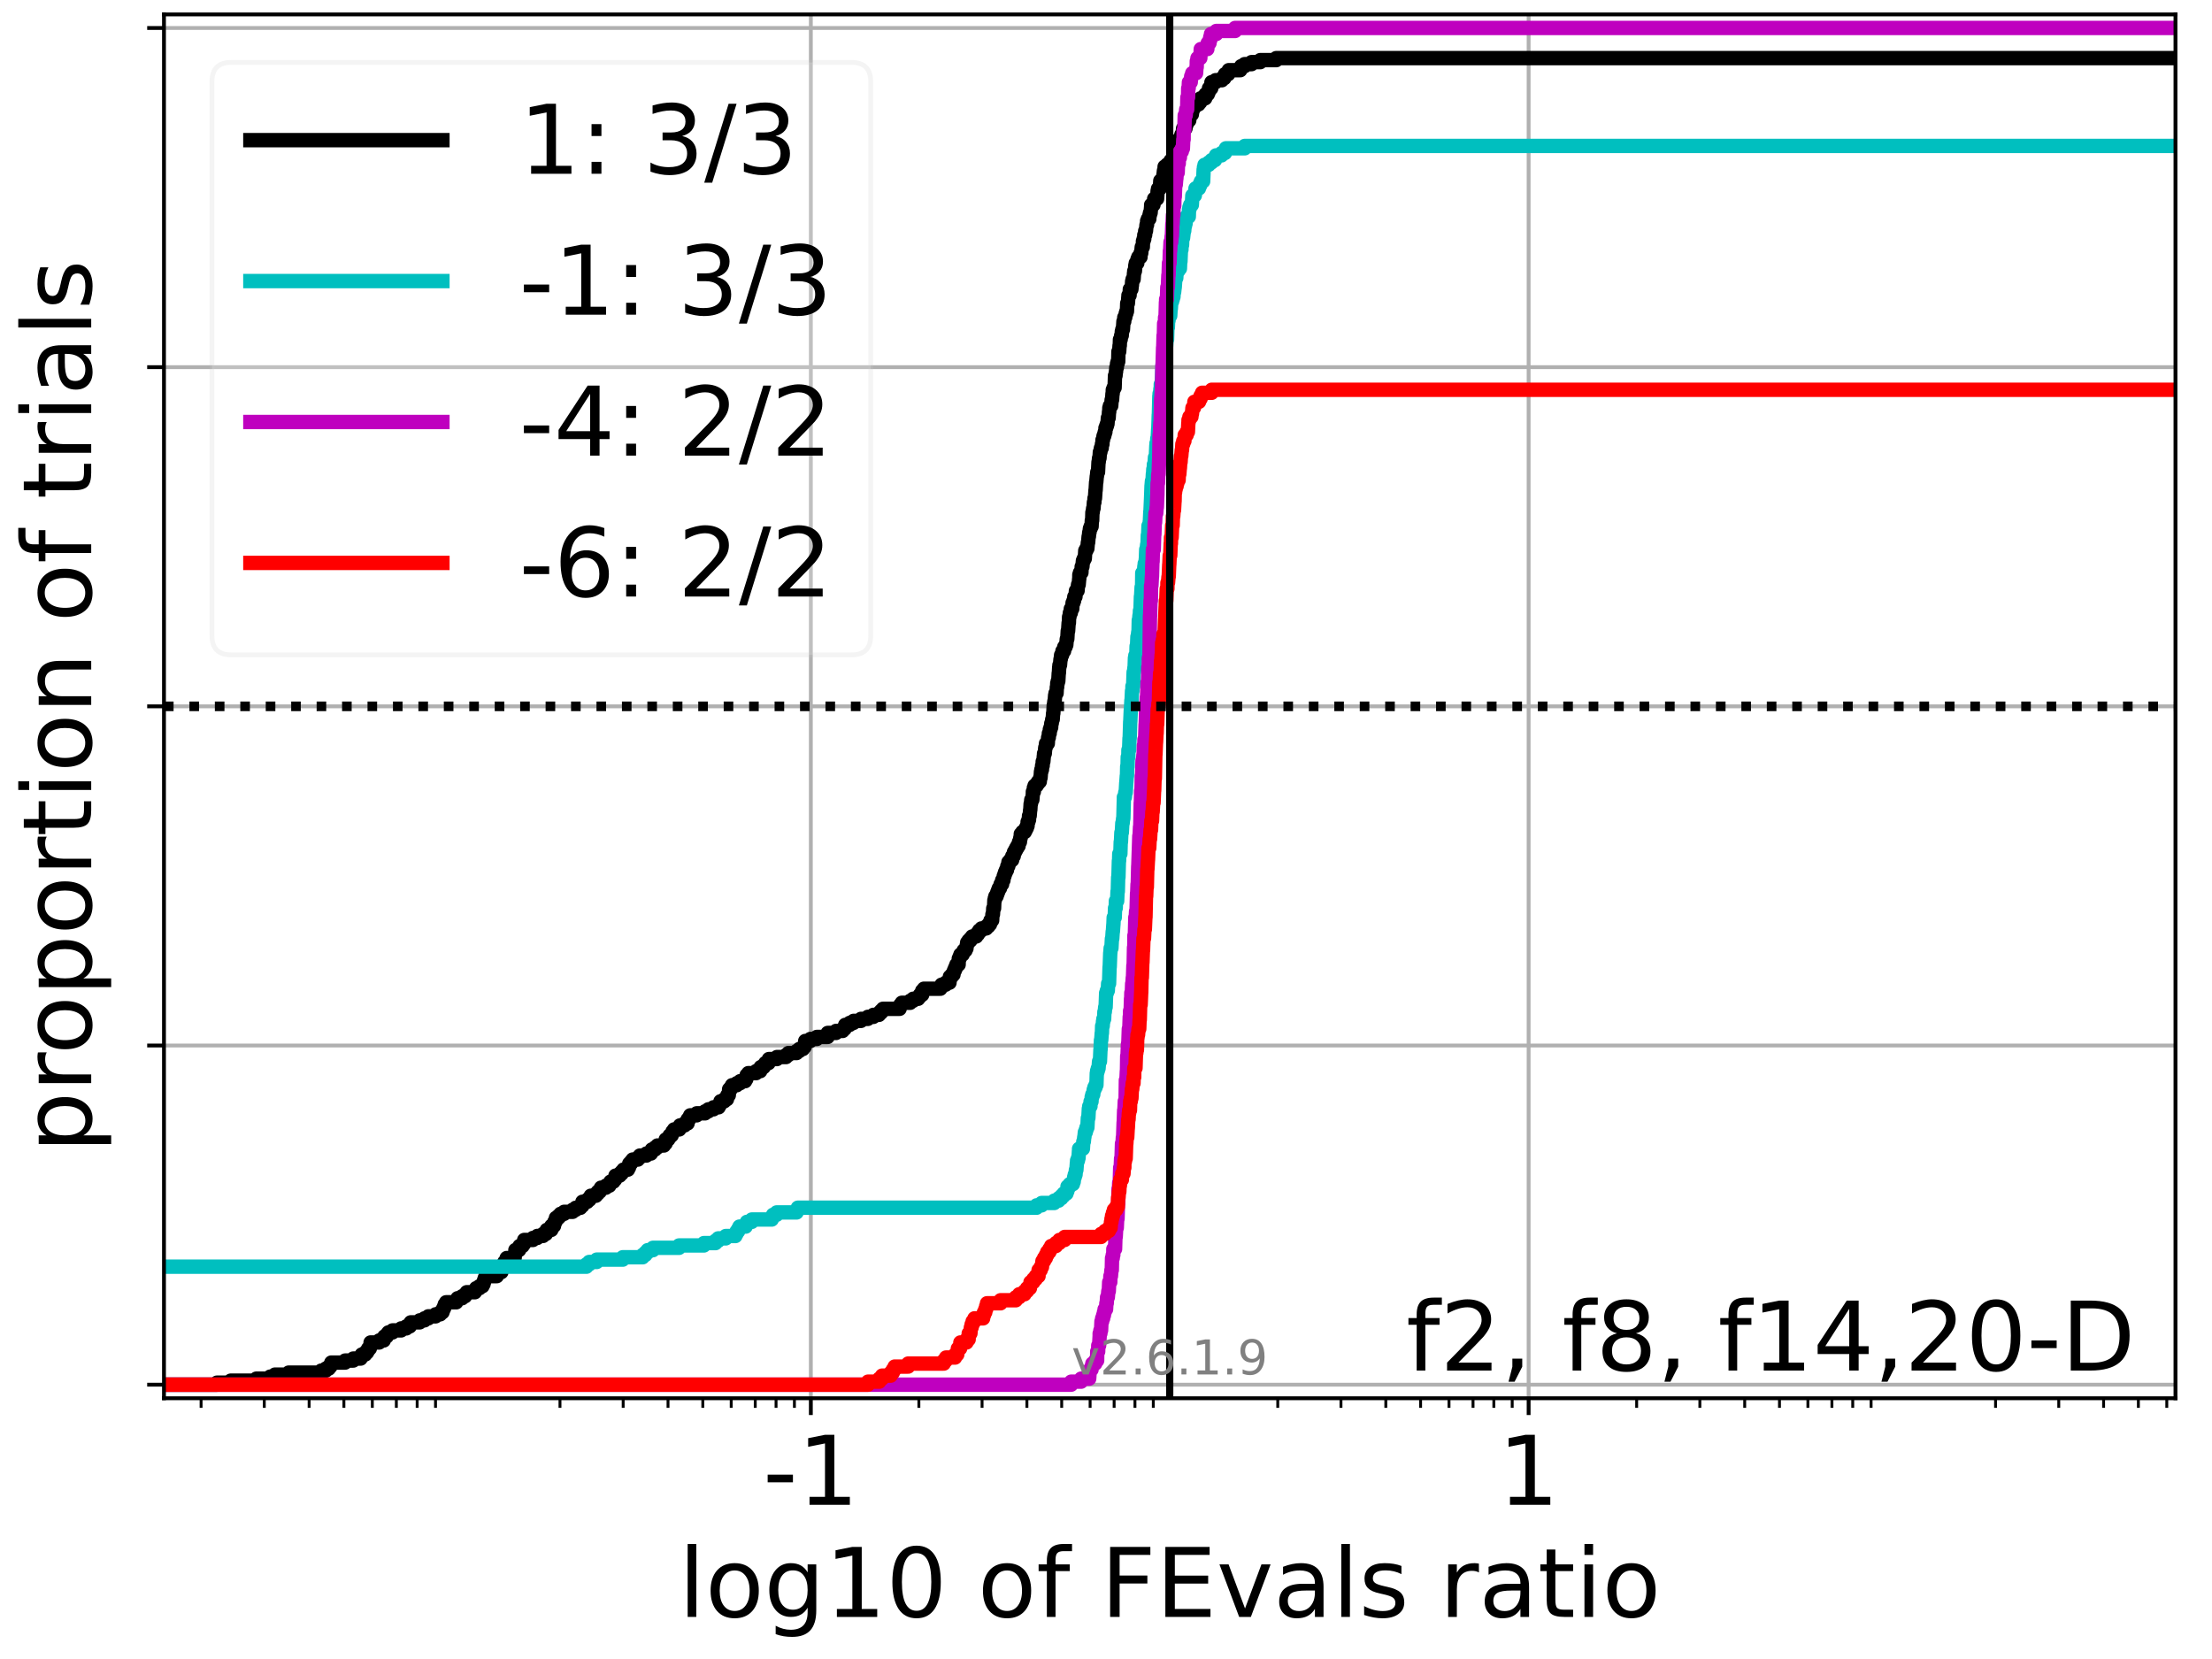 <?xml version="1.0" encoding="utf-8" standalone="no"?>
<!DOCTYPE svg PUBLIC "-//W3C//DTD SVG 1.1//EN"
  "http://www.w3.org/Graphics/SVG/1.1/DTD/svg11.dtd">
<!-- Created with matplotlib (https://matplotlib.org/) -->
<svg height="345.6pt" version="1.1" viewBox="0 0 460.8 345.6" width="460.8pt" xmlns="http://www.w3.org/2000/svg" xmlns:xlink="http://www.w3.org/1999/xlink">
 <defs>
  <style type="text/css">*{stroke-linecap:butt;stroke-linejoin:round;}</style>
 </defs>
 <g id="figure_1">
  <g id="patch_1">
   <path d="M 0 345.6 
L 460.8 345.6 
L 460.8 0 
L 0 0 
z
" style="fill:#ffffff;"/>
  </g>
  <g id="axes_1">
   <g id="patch_2">
    <path d="M 34.16 291.28 
L 453.192 291.28 
L 453.192 3 
L 34.16 3 
z
" style="fill:#ffffff;"/>
   </g>
   <g id="matplotlib.axis_1">
    <g id="xtick_1">
     <g id="line2d_1">
      <path clip-path="url(#pa38c1aaf73)" d="M 168.912 291.28 
L 168.912 3 
" style="fill:none;stroke:#b0b0b0;stroke-linecap:square;stroke-width:0.8;"/>
     </g>
     <g id="line2d_2">
      <defs>
       <path d="M 0 0 
L 0 3.5 
" id="m3ea82926a9" style="stroke:#000000;stroke-width:0.8;"/>
      </defs>
      <g>
       <use style="stroke:#000000;stroke-width:0.8;" x="168.912" xlink:href="#m3ea82926a9" y="291.28"/>
      </g>
     </g>
     <g id="text_1">
      <!-- -1 -->
      <g transform="translate(158.941 313.477)scale(0.2 -0.2)">
       <defs>
        <path d="M 4.891 31.391 
L 31.203 31.391 
L 31.203 23.391 
L 4.891 23.391 
z
" id="DejaVuSans-45"/>
        <path d="M 12.406 8.297 
L 28.516 8.297 
L 28.516 63.922 
L 10.984 60.406 
L 10.984 69.391 
L 28.422 72.906 
L 38.281 72.906 
L 38.281 8.297 
L 54.391 8.297 
L 54.391 0 
L 12.406 0 
z
" id="DejaVuSans-49"/>
       </defs>
       <use xlink:href="#DejaVuSans-45"/>
       <use x="36.084" xlink:href="#DejaVuSans-49"/>
      </g>
     </g>
    </g>
    <g id="xtick_2">
     <g id="line2d_3">
      <path clip-path="url(#pa38c1aaf73)" d="M 318.44 291.28 
L 318.44 3 
" style="fill:none;stroke:#b0b0b0;stroke-linecap:square;stroke-width:0.8;"/>
     </g>
     <g id="line2d_4">
      <g>
       <use style="stroke:#000000;stroke-width:0.8;" x="318.44" xlink:href="#m3ea82926a9" y="291.28"/>
      </g>
     </g>
     <g id="text_2">
      <!-- 1 -->
      <g transform="translate(312.078 313.477)scale(0.2 -0.2)">
       <use xlink:href="#DejaVuSans-49"/>
      </g>
     </g>
    </g>
    <g id="xtick_3">
     <g id="line2d_5">
      <defs>
       <path d="M 0 0 
L 0 2 
" id="me820b9e584" style="stroke:#000000;stroke-width:0.6;"/>
      </defs>
      <g>
       <use style="stroke:#000000;stroke-width:0.6;" x="41.89" xlink:href="#me820b9e584" y="291.28"/>
      </g>
     </g>
    </g>
    <g id="xtick_4">
     <g id="line2d_6">
      <g>
       <use style="stroke:#000000;stroke-width:0.6;" x="55.055" xlink:href="#me820b9e584" y="291.28"/>
      </g>
     </g>
    </g>
    <g id="xtick_5">
     <g id="line2d_7">
      <g>
       <use style="stroke:#000000;stroke-width:0.6;" x="64.396" xlink:href="#me820b9e584" y="291.28"/>
      </g>
     </g>
    </g>
    <g id="xtick_6">
     <g id="line2d_8">
      <g>
       <use style="stroke:#000000;stroke-width:0.6;" x="71.641" xlink:href="#me820b9e584" y="291.28"/>
      </g>
     </g>
    </g>
    <g id="xtick_7">
     <g id="line2d_9">
      <g>
       <use style="stroke:#000000;stroke-width:0.6;" x="77.561" xlink:href="#me820b9e584" y="291.28"/>
      </g>
     </g>
    </g>
    <g id="xtick_8">
     <g id="line2d_10">
      <g>
       <use style="stroke:#000000;stroke-width:0.6;" x="82.566" xlink:href="#me820b9e584" y="291.28"/>
      </g>
     </g>
    </g>
    <g id="xtick_9">
     <g id="line2d_11">
      <g>
       <use style="stroke:#000000;stroke-width:0.6;" x="86.902" xlink:href="#me820b9e584" y="291.28"/>
      </g>
     </g>
    </g>
    <g id="xtick_10">
     <g id="line2d_12">
      <g>
       <use style="stroke:#000000;stroke-width:0.6;" x="90.727" xlink:href="#me820b9e584" y="291.28"/>
      </g>
     </g>
    </g>
    <g id="xtick_11">
     <g id="line2d_13">
      <g>
       <use style="stroke:#000000;stroke-width:0.6;" x="116.654" xlink:href="#me820b9e584" y="291.28"/>
      </g>
     </g>
    </g>
    <g id="xtick_12">
     <g id="line2d_14">
      <g>
       <use style="stroke:#000000;stroke-width:0.6;" x="129.819" xlink:href="#me820b9e584" y="291.28"/>
      </g>
     </g>
    </g>
    <g id="xtick_13">
     <g id="line2d_15">
      <g>
       <use style="stroke:#000000;stroke-width:0.6;" x="139.16" xlink:href="#me820b9e584" y="291.28"/>
      </g>
     </g>
    </g>
    <g id="xtick_14">
     <g id="line2d_16">
      <g>
       <use style="stroke:#000000;stroke-width:0.6;" x="146.406" xlink:href="#me820b9e584" y="291.28"/>
      </g>
     </g>
    </g>
    <g id="xtick_15">
     <g id="line2d_17">
      <g>
       <use style="stroke:#000000;stroke-width:0.6;" x="152.325" xlink:href="#me820b9e584" y="291.28"/>
      </g>
     </g>
    </g>
    <g id="xtick_16">
     <g id="line2d_18">
      <g>
       <use style="stroke:#000000;stroke-width:0.6;" x="157.331" xlink:href="#me820b9e584" y="291.28"/>
      </g>
     </g>
    </g>
    <g id="xtick_17">
     <g id="line2d_19">
      <g>
       <use style="stroke:#000000;stroke-width:0.6;" x="161.666" xlink:href="#me820b9e584" y="291.28"/>
      </g>
     </g>
    </g>
    <g id="xtick_18">
     <g id="line2d_20">
      <g>
       <use style="stroke:#000000;stroke-width:0.6;" x="165.491" xlink:href="#me820b9e584" y="291.28"/>
      </g>
     </g>
    </g>
    <g id="xtick_19">
     <g id="line2d_21">
      <g>
       <use style="stroke:#000000;stroke-width:0.6;" x="191.418" xlink:href="#me820b9e584" y="291.28"/>
      </g>
     </g>
    </g>
    <g id="xtick_20">
     <g id="line2d_22">
      <g>
       <use style="stroke:#000000;stroke-width:0.6;" x="204.583" xlink:href="#me820b9e584" y="291.28"/>
      </g>
     </g>
    </g>
    <g id="xtick_21">
     <g id="line2d_23">
      <g>
       <use style="stroke:#000000;stroke-width:0.6;" x="213.924" xlink:href="#me820b9e584" y="291.28"/>
      </g>
     </g>
    </g>
    <g id="xtick_22">
     <g id="line2d_24">
      <g>
       <use style="stroke:#000000;stroke-width:0.6;" x="221.17" xlink:href="#me820b9e584" y="291.28"/>
      </g>
     </g>
    </g>
    <g id="xtick_23">
     <g id="line2d_25">
      <g>
       <use style="stroke:#000000;stroke-width:0.6;" x="227.09" xlink:href="#me820b9e584" y="291.28"/>
      </g>
     </g>
    </g>
    <g id="xtick_24">
     <g id="line2d_26">
      <g>
       <use style="stroke:#000000;stroke-width:0.6;" x="232.095" xlink:href="#me820b9e584" y="291.28"/>
      </g>
     </g>
    </g>
    <g id="xtick_25">
     <g id="line2d_27">
      <g>
       <use style="stroke:#000000;stroke-width:0.6;" x="236.431" xlink:href="#me820b9e584" y="291.28"/>
      </g>
     </g>
    </g>
    <g id="xtick_26">
     <g id="line2d_28">
      <g>
       <use style="stroke:#000000;stroke-width:0.6;" x="240.255" xlink:href="#me820b9e584" y="291.28"/>
      </g>
     </g>
    </g>
    <g id="xtick_27">
     <g id="line2d_29">
      <g>
       <use style="stroke:#000000;stroke-width:0.6;" x="266.182" xlink:href="#me820b9e584" y="291.28"/>
      </g>
     </g>
    </g>
    <g id="xtick_28">
     <g id="line2d_30">
      <g>
       <use style="stroke:#000000;stroke-width:0.6;" x="279.348" xlink:href="#me820b9e584" y="291.28"/>
      </g>
     </g>
    </g>
    <g id="xtick_29">
     <g id="line2d_31">
      <g>
       <use style="stroke:#000000;stroke-width:0.6;" x="288.689" xlink:href="#me820b9e584" y="291.28"/>
      </g>
     </g>
    </g>
    <g id="xtick_30">
     <g id="line2d_32">
      <g>
       <use style="stroke:#000000;stroke-width:0.6;" x="295.934" xlink:href="#me820b9e584" y="291.28"/>
      </g>
     </g>
    </g>
    <g id="xtick_31">
     <g id="line2d_33">
      <g>
       <use style="stroke:#000000;stroke-width:0.6;" x="301.854" xlink:href="#me820b9e584" y="291.28"/>
      </g>
     </g>
    </g>
    <g id="xtick_32">
     <g id="line2d_34">
      <g>
       <use style="stroke:#000000;stroke-width:0.6;" x="306.859" xlink:href="#me820b9e584" y="291.28"/>
      </g>
     </g>
    </g>
    <g id="xtick_33">
     <g id="line2d_35">
      <g>
       <use style="stroke:#000000;stroke-width:0.6;" x="311.195" xlink:href="#me820b9e584" y="291.28"/>
      </g>
     </g>
    </g>
    <g id="xtick_34">
     <g id="line2d_36">
      <g>
       <use style="stroke:#000000;stroke-width:0.6;" x="315.019" xlink:href="#me820b9e584" y="291.28"/>
      </g>
     </g>
    </g>
    <g id="xtick_35">
     <g id="line2d_37">
      <g>
       <use style="stroke:#000000;stroke-width:0.6;" x="340.946" xlink:href="#me820b9e584" y="291.28"/>
      </g>
     </g>
    </g>
    <g id="xtick_36">
     <g id="line2d_38">
      <g>
       <use style="stroke:#000000;stroke-width:0.6;" x="354.112" xlink:href="#me820b9e584" y="291.28"/>
      </g>
     </g>
    </g>
    <g id="xtick_37">
     <g id="line2d_39">
      <g>
       <use style="stroke:#000000;stroke-width:0.6;" x="363.453" xlink:href="#me820b9e584" y="291.28"/>
      </g>
     </g>
    </g>
    <g id="xtick_38">
     <g id="line2d_40">
      <g>
       <use style="stroke:#000000;stroke-width:0.6;" x="370.698" xlink:href="#me820b9e584" y="291.28"/>
      </g>
     </g>
    </g>
    <g id="xtick_39">
     <g id="line2d_41">
      <g>
       <use style="stroke:#000000;stroke-width:0.6;" x="376.618" xlink:href="#me820b9e584" y="291.28"/>
      </g>
     </g>
    </g>
    <g id="xtick_40">
     <g id="line2d_42">
      <g>
       <use style="stroke:#000000;stroke-width:0.6;" x="381.623" xlink:href="#me820b9e584" y="291.28"/>
      </g>
     </g>
    </g>
    <g id="xtick_41">
     <g id="line2d_43">
      <g>
       <use style="stroke:#000000;stroke-width:0.6;" x="385.959" xlink:href="#me820b9e584" y="291.28"/>
      </g>
     </g>
    </g>
    <g id="xtick_42">
     <g id="line2d_44">
      <g>
       <use style="stroke:#000000;stroke-width:0.6;" x="389.783" xlink:href="#me820b9e584" y="291.28"/>
      </g>
     </g>
    </g>
    <g id="xtick_43">
     <g id="line2d_45">
      <g>
       <use style="stroke:#000000;stroke-width:0.6;" x="415.711" xlink:href="#me820b9e584" y="291.28"/>
      </g>
     </g>
    </g>
    <g id="xtick_44">
     <g id="line2d_46">
      <g>
       <use style="stroke:#000000;stroke-width:0.6;" x="428.876" xlink:href="#me820b9e584" y="291.28"/>
      </g>
     </g>
    </g>
    <g id="xtick_45">
     <g id="line2d_47">
      <g>
       <use style="stroke:#000000;stroke-width:0.6;" x="438.217" xlink:href="#me820b9e584" y="291.28"/>
      </g>
     </g>
    </g>
    <g id="xtick_46">
     <g id="line2d_48">
      <g>
       <use style="stroke:#000000;stroke-width:0.6;" x="445.462" xlink:href="#me820b9e584" y="291.28"/>
      </g>
     </g>
    </g>
    <g id="xtick_47">
     <g id="line2d_49">
      <g>
       <use style="stroke:#000000;stroke-width:0.6;" x="451.382" xlink:href="#me820b9e584" y="291.28"/>
      </g>
     </g>
    </g>
    <g id="text_3">
     <!-- log10 of FEvals ratio -->
     <g transform="translate(141.371 336.833)scale(0.2 -0.2)">
      <defs>
       <path d="M 9.422 75.984 
L 18.406 75.984 
L 18.406 0 
L 9.422 0 
z
" id="DejaVuSans-108"/>
       <path d="M 30.609 48.391 
Q 23.391 48.391 19.188 42.75 
Q 14.984 37.109 14.984 27.297 
Q 14.984 17.484 19.156 11.844 
Q 23.344 6.203 30.609 6.203 
Q 37.797 6.203 41.984 11.859 
Q 46.188 17.531 46.188 27.297 
Q 46.188 37.016 41.984 42.703 
Q 37.797 48.391 30.609 48.391 
z
M 30.609 56 
Q 42.328 56 49.016 48.375 
Q 55.719 40.766 55.719 27.297 
Q 55.719 13.875 49.016 6.219 
Q 42.328 -1.422 30.609 -1.422 
Q 18.844 -1.422 12.172 6.219 
Q 5.516 13.875 5.516 27.297 
Q 5.516 40.766 12.172 48.375 
Q 18.844 56 30.609 56 
z
" id="DejaVuSans-111"/>
       <path d="M 45.406 27.984 
Q 45.406 37.75 41.375 43.109 
Q 37.359 48.484 30.078 48.484 
Q 22.859 48.484 18.828 43.109 
Q 14.797 37.75 14.797 27.984 
Q 14.797 18.266 18.828 12.891 
Q 22.859 7.516 30.078 7.516 
Q 37.359 7.516 41.375 12.891 
Q 45.406 18.266 45.406 27.984 
z
M 54.391 6.781 
Q 54.391 -7.172 48.188 -13.984 
Q 42 -20.797 29.203 -20.797 
Q 24.469 -20.797 20.266 -20.094 
Q 16.062 -19.391 12.109 -17.922 
L 12.109 -9.188 
Q 16.062 -11.328 19.922 -12.344 
Q 23.781 -13.375 27.781 -13.375 
Q 36.625 -13.375 41.016 -8.766 
Q 45.406 -4.156 45.406 5.172 
L 45.406 9.625 
Q 42.625 4.781 38.281 2.391 
Q 33.938 0 27.875 0 
Q 17.828 0 11.672 7.656 
Q 5.516 15.328 5.516 27.984 
Q 5.516 40.672 11.672 48.328 
Q 17.828 56 27.875 56 
Q 33.938 56 38.281 53.609 
Q 42.625 51.219 45.406 46.391 
L 45.406 54.688 
L 54.391 54.688 
z
" id="DejaVuSans-103"/>
       <path d="M 31.781 66.406 
Q 24.172 66.406 20.328 58.906 
Q 16.5 51.422 16.5 36.375 
Q 16.5 21.391 20.328 13.891 
Q 24.172 6.391 31.781 6.391 
Q 39.453 6.391 43.281 13.891 
Q 47.125 21.391 47.125 36.375 
Q 47.125 51.422 43.281 58.906 
Q 39.453 66.406 31.781 66.406 
z
M 31.781 74.219 
Q 44.047 74.219 50.516 64.516 
Q 56.984 54.828 56.984 36.375 
Q 56.984 17.969 50.516 8.266 
Q 44.047 -1.422 31.781 -1.422 
Q 19.531 -1.422 13.062 8.266 
Q 6.594 17.969 6.594 36.375 
Q 6.594 54.828 13.062 64.516 
Q 19.531 74.219 31.781 74.219 
z
" id="DejaVuSans-48"/>
       <path id="DejaVuSans-32"/>
       <path d="M 37.109 75.984 
L 37.109 68.5 
L 28.516 68.5 
Q 23.688 68.5 21.797 66.547 
Q 19.922 64.594 19.922 59.516 
L 19.922 54.688 
L 34.719 54.688 
L 34.719 47.703 
L 19.922 47.703 
L 19.922 0 
L 10.891 0 
L 10.891 47.703 
L 2.297 47.703 
L 2.297 54.688 
L 10.891 54.688 
L 10.891 58.5 
Q 10.891 67.625 15.141 71.797 
Q 19.391 75.984 28.609 75.984 
z
" id="DejaVuSans-102"/>
       <path d="M 9.812 72.906 
L 51.703 72.906 
L 51.703 64.594 
L 19.672 64.594 
L 19.672 43.109 
L 48.578 43.109 
L 48.578 34.812 
L 19.672 34.812 
L 19.672 0 
L 9.812 0 
z
" id="DejaVuSans-70"/>
       <path d="M 9.812 72.906 
L 55.906 72.906 
L 55.906 64.594 
L 19.672 64.594 
L 19.672 43.016 
L 54.391 43.016 
L 54.391 34.719 
L 19.672 34.719 
L 19.672 8.297 
L 56.781 8.297 
L 56.781 0 
L 9.812 0 
z
" id="DejaVuSans-69"/>
       <path d="M 2.984 54.688 
L 12.5 54.688 
L 29.594 8.797 
L 46.688 54.688 
L 56.203 54.688 
L 35.688 0 
L 23.484 0 
z
" id="DejaVuSans-118"/>
       <path d="M 34.281 27.484 
Q 23.391 27.484 19.188 25 
Q 14.984 22.516 14.984 16.5 
Q 14.984 11.719 18.141 8.906 
Q 21.297 6.109 26.703 6.109 
Q 34.188 6.109 38.703 11.406 
Q 43.219 16.703 43.219 25.484 
L 43.219 27.484 
z
M 52.203 31.203 
L 52.203 0 
L 43.219 0 
L 43.219 8.297 
Q 40.141 3.328 35.547 0.953 
Q 30.953 -1.422 24.312 -1.422 
Q 15.922 -1.422 10.953 3.297 
Q 6 8.016 6 15.922 
Q 6 25.141 12.172 29.828 
Q 18.359 34.516 30.609 34.516 
L 43.219 34.516 
L 43.219 35.406 
Q 43.219 41.609 39.141 45 
Q 35.062 48.391 27.688 48.391 
Q 23 48.391 18.547 47.266 
Q 14.109 46.141 10.016 43.891 
L 10.016 52.203 
Q 14.938 54.109 19.578 55.047 
Q 24.219 56 28.609 56 
Q 40.484 56 46.344 49.844 
Q 52.203 43.703 52.203 31.203 
z
" id="DejaVuSans-97"/>
       <path d="M 44.281 53.078 
L 44.281 44.578 
Q 40.484 46.531 36.375 47.5 
Q 32.281 48.484 27.875 48.484 
Q 21.188 48.484 17.844 46.438 
Q 14.5 44.391 14.5 40.281 
Q 14.5 37.156 16.891 35.375 
Q 19.281 33.594 26.516 31.984 
L 29.594 31.297 
Q 39.156 29.25 43.188 25.516 
Q 47.219 21.781 47.219 15.094 
Q 47.219 7.469 41.188 3.016 
Q 35.156 -1.422 24.609 -1.422 
Q 20.219 -1.422 15.453 -0.562 
Q 10.688 0.297 5.422 2 
L 5.422 11.281 
Q 10.406 8.688 15.234 7.391 
Q 20.062 6.109 24.812 6.109 
Q 31.156 6.109 34.562 8.281 
Q 37.984 10.453 37.984 14.406 
Q 37.984 18.062 35.516 20.016 
Q 33.062 21.969 24.703 23.781 
L 21.578 24.516 
Q 13.234 26.266 9.516 29.906 
Q 5.812 33.547 5.812 39.891 
Q 5.812 47.609 11.281 51.797 
Q 16.75 56 26.812 56 
Q 31.781 56 36.172 55.266 
Q 40.578 54.547 44.281 53.078 
z
" id="DejaVuSans-115"/>
       <path d="M 41.109 46.297 
Q 39.594 47.172 37.812 47.578 
Q 36.031 48 33.891 48 
Q 26.266 48 22.188 43.047 
Q 18.109 38.094 18.109 28.812 
L 18.109 0 
L 9.078 0 
L 9.078 54.688 
L 18.109 54.688 
L 18.109 46.188 
Q 20.953 51.172 25.484 53.578 
Q 30.031 56 36.531 56 
Q 37.453 56 38.578 55.875 
Q 39.703 55.766 41.062 55.516 
z
" id="DejaVuSans-114"/>
       <path d="M 18.312 70.219 
L 18.312 54.688 
L 36.812 54.688 
L 36.812 47.703 
L 18.312 47.703 
L 18.312 18.016 
Q 18.312 11.328 20.141 9.422 
Q 21.969 7.516 27.594 7.516 
L 36.812 7.516 
L 36.812 0 
L 27.594 0 
Q 17.188 0 13.234 3.875 
Q 9.281 7.766 9.281 18.016 
L 9.281 47.703 
L 2.688 47.703 
L 2.688 54.688 
L 9.281 54.688 
L 9.281 70.219 
z
" id="DejaVuSans-116"/>
       <path d="M 9.422 54.688 
L 18.406 54.688 
L 18.406 0 
L 9.422 0 
z
M 9.422 75.984 
L 18.406 75.984 
L 18.406 64.594 
L 9.422 64.594 
z
" id="DejaVuSans-105"/>
      </defs>
      <use xlink:href="#DejaVuSans-108"/>
      <use x="27.783" xlink:href="#DejaVuSans-111"/>
      <use x="88.965" xlink:href="#DejaVuSans-103"/>
      <use x="152.441" xlink:href="#DejaVuSans-49"/>
      <use x="216.064" xlink:href="#DejaVuSans-48"/>
      <use x="279.688" xlink:href="#DejaVuSans-32"/>
      <use x="311.475" xlink:href="#DejaVuSans-111"/>
      <use x="372.656" xlink:href="#DejaVuSans-102"/>
      <use x="407.861" xlink:href="#DejaVuSans-32"/>
      <use x="439.648" xlink:href="#DejaVuSans-70"/>
      <use x="497.168" xlink:href="#DejaVuSans-69"/>
      <use x="560.352" xlink:href="#DejaVuSans-118"/>
      <use x="619.531" xlink:href="#DejaVuSans-97"/>
      <use x="680.811" xlink:href="#DejaVuSans-108"/>
      <use x="708.594" xlink:href="#DejaVuSans-115"/>
      <use x="760.693" xlink:href="#DejaVuSans-32"/>
      <use x="792.48" xlink:href="#DejaVuSans-114"/>
      <use x="833.594" xlink:href="#DejaVuSans-97"/>
      <use x="894.873" xlink:href="#DejaVuSans-116"/>
      <use x="934.082" xlink:href="#DejaVuSans-105"/>
      <use x="961.865" xlink:href="#DejaVuSans-111"/>
     </g>
    </g>
   </g>
   <g id="matplotlib.axis_2">
    <g id="ytick_1">
     <g id="line2d_50">
      <path clip-path="url(#pa38c1aaf73)" d="M 34.16 288.454 
L 453.192 288.454 
" style="fill:none;stroke:#b0b0b0;stroke-linecap:square;stroke-width:0.8;"/>
     </g>
     <g id="line2d_51">
      <defs>
       <path d="M 0 0 
L -3.5 0 
" id="mb68525dbdb" style="stroke:#000000;stroke-width:0.8;"/>
      </defs>
      <g>
       <use style="stroke:#000000;stroke-width:0.8;" x="34.16" xlink:href="#mb68525dbdb" y="288.454"/>
      </g>
     </g>
    </g>
    <g id="ytick_2">
     <g id="line2d_52">
      <path clip-path="url(#pa38c1aaf73)" d="M 34.16 217.797 
L 453.192 217.797 
" style="fill:none;stroke:#b0b0b0;stroke-linecap:square;stroke-width:0.8;"/>
     </g>
     <g id="line2d_53">
      <g>
       <use style="stroke:#000000;stroke-width:0.8;" x="34.16" xlink:href="#mb68525dbdb" y="217.797"/>
      </g>
     </g>
    </g>
    <g id="ytick_3">
     <g id="line2d_54">
      <path clip-path="url(#pa38c1aaf73)" d="M 34.16 147.14 
L 453.192 147.14 
" style="fill:none;stroke:#b0b0b0;stroke-linecap:square;stroke-width:0.8;"/>
     </g>
     <g id="line2d_55">
      <g>
       <use style="stroke:#000000;stroke-width:0.8;" x="34.16" xlink:href="#mb68525dbdb" y="147.14"/>
      </g>
     </g>
    </g>
    <g id="ytick_4">
     <g id="line2d_56">
      <path clip-path="url(#pa38c1aaf73)" d="M 34.16 76.483 
L 453.192 76.483 
" style="fill:none;stroke:#b0b0b0;stroke-linecap:square;stroke-width:0.8;"/>
     </g>
     <g id="line2d_57">
      <g>
       <use style="stroke:#000000;stroke-width:0.8;" x="34.16" xlink:href="#mb68525dbdb" y="76.483"/>
      </g>
     </g>
    </g>
    <g id="ytick_5">
     <g id="line2d_58">
      <path clip-path="url(#pa38c1aaf73)" d="M 34.16 5.826 
L 453.192 5.826 
" style="fill:none;stroke:#b0b0b0;stroke-linecap:square;stroke-width:0.8;"/>
     </g>
     <g id="line2d_59">
      <g>
       <use style="stroke:#000000;stroke-width:0.8;" x="34.16" xlink:href="#mb68525dbdb" y="5.826"/>
      </g>
     </g>
    </g>
    <g id="text_4">
     <!-- proportion of trials -->
     <g transform="translate(19.001 240.146)rotate(-90)scale(0.2 -0.2)">
      <defs>
       <path d="M 18.109 8.203 
L 18.109 -20.797 
L 9.078 -20.797 
L 9.078 54.688 
L 18.109 54.688 
L 18.109 46.391 
Q 20.953 51.266 25.266 53.625 
Q 29.594 56 35.594 56 
Q 45.562 56 51.781 48.094 
Q 58.016 40.188 58.016 27.297 
Q 58.016 14.406 51.781 6.484 
Q 45.562 -1.422 35.594 -1.422 
Q 29.594 -1.422 25.266 0.953 
Q 20.953 3.328 18.109 8.203 
z
M 48.688 27.297 
Q 48.688 37.203 44.609 42.844 
Q 40.531 48.484 33.406 48.484 
Q 26.266 48.484 22.188 42.844 
Q 18.109 37.203 18.109 27.297 
Q 18.109 17.391 22.188 11.75 
Q 26.266 6.109 33.406 6.109 
Q 40.531 6.109 44.609 11.75 
Q 48.688 17.391 48.688 27.297 
z
" id="DejaVuSans-112"/>
       <path d="M 54.891 33.016 
L 54.891 0 
L 45.906 0 
L 45.906 32.719 
Q 45.906 40.484 42.875 44.328 
Q 39.844 48.188 33.797 48.188 
Q 26.516 48.188 22.312 43.547 
Q 18.109 38.922 18.109 30.906 
L 18.109 0 
L 9.078 0 
L 9.078 54.688 
L 18.109 54.688 
L 18.109 46.188 
Q 21.344 51.125 25.703 53.562 
Q 30.078 56 35.797 56 
Q 45.219 56 50.047 50.172 
Q 54.891 44.344 54.891 33.016 
z
" id="DejaVuSans-110"/>
      </defs>
      <use xlink:href="#DejaVuSans-112"/>
      <use x="63.477" xlink:href="#DejaVuSans-114"/>
      <use x="102.34" xlink:href="#DejaVuSans-111"/>
      <use x="163.521" xlink:href="#DejaVuSans-112"/>
      <use x="226.998" xlink:href="#DejaVuSans-111"/>
      <use x="288.18" xlink:href="#DejaVuSans-114"/>
      <use x="329.293" xlink:href="#DejaVuSans-116"/>
      <use x="368.502" xlink:href="#DejaVuSans-105"/>
      <use x="396.285" xlink:href="#DejaVuSans-111"/>
      <use x="457.467" xlink:href="#DejaVuSans-110"/>
      <use x="520.846" xlink:href="#DejaVuSans-32"/>
      <use x="552.633" xlink:href="#DejaVuSans-111"/>
      <use x="613.814" xlink:href="#DejaVuSans-102"/>
      <use x="649.02" xlink:href="#DejaVuSans-32"/>
      <use x="680.807" xlink:href="#DejaVuSans-116"/>
      <use x="720.016" xlink:href="#DejaVuSans-114"/>
      <use x="761.129" xlink:href="#DejaVuSans-105"/>
      <use x="788.912" xlink:href="#DejaVuSans-97"/>
      <use x="850.191" xlink:href="#DejaVuSans-108"/>
      <use x="877.975" xlink:href="#DejaVuSans-115"/>
     </g>
    </g>
   </g>
   <g id="line2d_60">
    <path clip-path="url(#pa38c1aaf73)" d="M 34.16 288.454 
L 45.193 288.454 
L 45.193 288.035 
L 48.064 288.035 
L 48.064 287.616 
L 53.401 287.616 
L 53.401 287.198 
L 56.271 287.198 
L 56.271 286.779 
L 57.266 286.779 
L 57.266 286.36 
L 60.136 286.36 
L 60.136 285.941 
L 66.917 285.941 
L 66.917 285.523 
L 67.868 285.523 
L 67.868 285.104 
L 68.498 285.104 
L 68.498 284.685 
L 68.834 284.685 
L 68.834 284.267 
L 69.02 284.267 
L 69.02 283.848 
L 71.891 283.848 
L 71.891 283.429 
L 73.589 283.429 
L 73.589 283.011 
L 75.124 283.011 
L 75.124 282.592 
L 75.355 282.592 
L 75.355 282.173 
L 76.075 282.173 
L 76.075 281.754 
L 76.459 281.754 
L 76.459 281.336 
L 76.705 281.336 
L 76.705 280.917 
L 77.041 280.917 
L 77.041 280.498 
L 77.154 280.498 
L 77.201 279.661 
L 78.99 279.661 
L 78.99 279.242 
L 79.941 279.242 
L 79.941 278.823 
L 80.072 278.823 
L 80.072 278.405 
L 80.57 278.405 
L 80.57 277.986 
L 80.906 277.986 
L 80.906 277.567 
L 81.768 277.567 
L 81.768 277.149 
L 83.562 277.149 
L 83.562 276.73 
L 84.639 276.73 
L 84.639 276.311 
L 85.361 276.311 
L 85.361 275.893 
L 85.559 275.893 
L 85.559 275.474 
L 87.427 275.474 
L 87.427 275.055 
L 88.43 275.055 
L 88.43 274.636 
L 89.227 274.636 
L 89.227 274.218 
L 90.744 274.218 
L 90.744 273.799 
L 91.695 273.799 
L 91.695 273.38 
L 92.175 273.38 
L 92.175 272.962 
L 92.325 272.962 
L 92.325 272.543 
L 92.519 272.543 
L 92.519 272.124 
L 92.661 272.124 
L 92.661 271.705 
L 92.934 271.705 
L 92.934 271.287 
L 95.046 271.287 
L 95.046 270.868 
L 95.313 270.868 
L 95.313 270.449 
L 96.264 270.449 
L 96.264 270.031 
L 96.893 270.031 
L 96.893 269.612 
L 97.229 269.612 
L 97.229 269.193 
L 98.925 269.193 
L 98.925 268.774 
L 99.182 268.774 
L 99.182 268.356 
L 99.876 268.356 
L 99.876 267.937 
L 100.506 267.937 
L 100.506 267.518 
L 100.726 267.518 
L 100.726 267.1 
L 100.842 267.1 
L 100.842 266.681 
L 100.981 266.681 
L 100.981 266.262 
L 101.141 266.262 
L 101.141 265.844 
L 103.492 265.844 
L 103.492 265.425 
L 103.75 265.425 
L 103.75 265.006 
L 104.443 265.006 
L 104.494 264.169 
L 104.592 264.169 
L 104.592 263.75 
L 105.007 263.75 
L 105.073 262.913 
L 105.409 262.913 
L 105.409 262.494 
L 105.55 262.494 
L 105.55 262.075 
L 107.205 262.075 
L 107.283 261.238 
L 107.362 261.238 
L 107.364 260.4 
L 108.144 260.4 
L 108.234 259.563 
L 108.864 259.563 
L 108.864 259.144 
L 109.162 259.144 
L 109.2 258.307 
L 111.015 258.307 
L 111.015 257.888 
L 111.93 257.888 
L 111.93 257.469 
L 113.121 257.469 
L 113.121 257.051 
L 113.729 257.051 
L 113.729 256.632 
L 113.899 256.632 
L 113.899 256.213 
L 114.85 256.213 
L 114.862 255.376 
L 115.412 255.376 
L 115.48 254.538 
L 115.721 254.538 
L 115.816 253.701 
L 116.346 253.701 
L 116.346 253.282 
L 116.761 253.282 
L 116.761 252.864 
L 117.52 252.864 
L 117.52 252.445 
L 119.278 252.445 
L 119.278 252.026 
L 119.931 252.026 
L 119.931 251.607 
L 120.914 251.607 
L 120.914 251.189 
L 121.328 251.189 
L 121.33 250.351 
L 122.337 250.351 
L 122.337 249.933 
L 122.802 249.933 
L 122.802 249.514 
L 123.069 249.514 
L 123.069 249.095 
L 124.136 249.095 
L 124.136 248.677 
L 124.527 248.677 
L 124.527 248.258 
L 124.942 248.258 
L 124.942 247.839 
L 125.193 247.839 
L 125.193 247.42 
L 126.218 247.42 
L 126.218 247.002 
L 126.934 247.002 
L 126.934 246.583 
L 127.169 246.583 
L 127.169 246.164 
L 127.799 246.164 
L 127.799 245.746 
L 128.134 245.746 
L 128.213 244.908 
L 129.094 244.908 
L 129.094 244.489 
L 129.509 244.489 
L 129.509 244.071 
L 129.868 244.071 
L 129.868 243.652 
L 130.819 243.652 
L 130.819 243.233 
L 131.032 243.233 
L 131.083 242.396 
L 131.449 242.396 
L 131.449 241.977 
L 131.785 241.977 
L 131.785 241.559 
L 132.885 241.559 
L 132.885 241.14 
L 133.3 241.14 
L 133.3 240.721 
L 134.655 240.721 
L 134.655 240.302 
L 135.601 240.302 
L 135.601 239.884 
L 135.785 239.884 
L 135.785 239.465 
L 136.455 239.465 
L 136.455 239.046 
L 136.948 239.046 
L 136.948 238.628 
L 138.306 238.628 
L 138.306 238.209 
L 138.656 238.209 
L 138.689 237.371 
L 139.213 237.371 
L 139.213 236.953 
L 139.501 236.953 
L 139.501 236.534 
L 139.916 236.534 
L 139.916 236.115 
L 140.105 236.115 
L 140.105 235.697 
L 140.422 235.697 
L 140.422 235.278 
L 141.516 235.278 
L 141.516 234.859 
L 141.655 234.859 
L 141.655 234.44 
L 142.606 234.44 
L 142.606 234.022 
L 143.236 234.022 
L 143.257 233.184 
L 143.572 233.184 
L 143.572 232.766 
L 143.78 232.766 
L 143.78 232.347 
L 145.128 232.347 
L 145.128 231.928 
L 146.869 231.928 
L 146.869 231.51 
L 147.571 231.51 
L 147.571 231.091 
L 148.629 231.091 
L 148.629 230.672 
L 149.696 230.672 
L 149.696 230.253 
L 149.937 230.253 
L 149.937 229.835 
L 150.093 229.835 
L 150.093 229.416 
L 150.887 229.416 
L 150.887 228.997 
L 151.437 228.997 
L 151.517 228.16 
L 151.82 228.16 
L 151.892 226.904 
L 152.235 226.904 
L 152.235 226.485 
L 152.494 226.485 
L 152.494 226.066 
L 153.486 226.066 
L 153.486 225.648 
L 154.187 225.648 
L 154.187 225.229 
L 155.228 225.229 
L 155.228 224.81 
L 155.47 224.81 
L 155.533 223.973 
L 155.885 223.973 
L 155.885 223.554 
L 157.509 223.554 
L 157.509 223.135 
L 158.374 223.135 
L 158.46 222.298 
L 159.09 222.298 
L 159.09 221.879 
L 159.426 221.879 
L 159.426 221.461 
L 160.103 221.461 
L 160.173 220.623 
L 161.844 220.623 
L 161.844 220.204 
L 163.74 220.204 
L 163.74 219.786 
L 164.249 219.786 
L 164.249 219.367 
L 165.946 219.367 
L 165.946 218.948 
L 166.506 218.948 
L 166.506 218.53 
L 167.257 218.53 
L 167.257 218.111 
L 167.606 218.111 
L 167.672 217.273 
L 167.746 217.273 
L 167.746 216.855 
L 168.817 216.855 
L 168.817 216.436 
L 170.156 216.436 
L 170.156 216.017 
L 172.421 216.017 
L 172.429 215.18 
L 174.162 215.18 
L 174.162 214.761 
L 175.538 214.761 
L 175.538 214.343 
L 175.953 214.343 
L 175.953 213.924 
L 176.071 213.924 
L 176.071 213.505 
L 176.997 213.505 
L 176.997 213.086 
L 177.812 213.086 
L 177.812 212.668 
L 179.36 212.668 
L 179.36 212.249 
L 180.788 212.249 
L 180.788 211.83 
L 181.943 211.83 
L 181.943 211.412 
L 183.111 211.412 
L 183.111 210.993 
L 183.526 210.993 
L 183.526 210.574 
L 183.929 210.574 
L 183.929 210.155 
L 187.404 210.155 
L 187.404 209.737 
L 187.541 209.737 
L 187.541 209.318 
L 187.858 209.318 
L 187.858 208.899 
L 189.6 208.899 
L 189.6 208.481 
L 190.224 208.481 
L 190.224 208.062 
L 191.277 208.062 
L 191.277 207.643 
L 191.631 207.643 
L 191.631 207.225 
L 192.108 207.225 
L 192.114 206.387 
L 192.467 206.387 
L 192.467 205.968 
L 195.899 205.968 
L 195.899 205.55 
L 196.14 205.55 
L 196.14 205.131 
L 196.999 205.131 
L 196.999 204.712 
L 197.797 204.712 
L 197.881 203.456 
L 198.271 203.456 
L 198.271 203.037 
L 198.624 203.037 
L 198.723 202.2 
L 198.898 202.2 
L 198.898 201.781 
L 199.077 201.781 
L 199.077 201.363 
L 199.238 201.363 
L 199.238 200.944 
L 199.699 200.944 
L 199.735 199.688 
L 199.91 199.688 
L 199.91 199.269 
L 200.075 199.269 
L 200.075 198.85 
L 200.536 198.85 
L 200.536 198.432 
L 200.746 198.432 
L 200.746 198.013 
L 201.13 198.013 
L 201.13 197.594 
L 201.325 197.594 
L 201.416 196.757 
L 201.484 196.757 
L 201.484 196.338 
L 201.769 196.338 
L 201.769 195.919 
L 202.162 195.919 
L 202.162 195.501 
L 202.515 195.501 
L 202.515 195.082 
L 203.373 195.082 
L 203.373 194.663 
L 203.712 194.663 
L 203.712 194.245 
L 203.992 194.245 
L 203.992 193.826 
L 204.445 193.826 
L 204.445 193.407 
L 205.453 193.407 
L 205.453 192.988 
L 205.892 192.988 
L 205.892 192.57 
L 206.232 192.57 
L 206.232 192.151 
L 206.344 192.151 
L 206.344 191.732 
L 206.684 191.732 
L 206.743 190.476 
L 206.852 190.476 
L 206.916 189.22 
L 207.076 189.22 
L 207.146 187.545 
L 207.237 187.545 
L 207.237 187.127 
L 207.356 187.127 
L 207.356 186.708 
L 207.607 186.708 
L 207.607 186.289 
L 207.753 186.289 
L 207.753 185.87 
L 207.913 185.87 
L 207.913 185.452 
L 208.073 185.452 
L 208.073 185.033 
L 208.319 185.033 
L 208.319 184.614 
L 208.443 184.614 
L 208.443 184.196 
L 208.752 184.196 
L 208.771 183.358 
L 209.037 183.358 
L 209.091 182.521 
L 209.24 182.521 
L 209.24 182.102 
L 209.377 182.102 
L 209.377 181.683 
L 209.553 181.683 
L 209.553 181.265 
L 209.763 181.265 
L 209.838 180.427 
L 210.049 180.427 
L 210.077 179.59 
L 210.427 179.59 
L 210.427 179.171 
L 210.844 179.171 
L 210.876 178.334 
L 211.179 178.334 
L 211.23 177.496 
L 211.464 177.496 
L 211.464 177.078 
L 211.681 177.078 
L 211.681 176.659 
L 211.921 176.659 
L 211.921 176.24 
L 212.182 176.24 
L 212.275 175.403 
L 212.464 175.403 
L 212.535 174.565 
L 212.624 174.565 
L 212.654 173.728 
L 212.978 173.728 
L 212.978 173.309 
L 213.49 173.309 
L 213.49 172.891 
L 213.704 172.891 
L 213.704 172.472 
L 213.91 172.472 
L 213.91 172.053 
L 214.057 172.053 
L 214.07 171.216 
L 214.23 171.216 
L 214.23 170.797 
L 214.362 170.797 
L 214.364 169.96 
L 214.496 169.96 
L 214.6 168.703 
L 214.632 168.703 
L 214.703 167.447 
L 214.77 167.447 
L 214.834 166.61 
L 215.053 166.61 
L 215.16 165.354 
L 215.165 165.354 
L 215.165 164.935 
L 215.368 164.935 
L 215.375 164.098 
L 215.519 164.098 
L 215.519 163.679 
L 215.954 163.679 
L 215.954 163.26 
L 216.234 163.26 
L 216.234 162.842 
L 216.598 162.842 
L 216.686 162.004 
L 216.77 162.004 
L 216.856 160.748 
L 216.929 160.748 
L 216.929 160.329 
L 217.055 160.329 
L 217.09 159.492 
L 217.209 159.492 
L 217.215 158.654 
L 217.35 158.654 
L 217.46 157.398 
L 217.492 157.398 
L 217.492 156.98 
L 217.643 156.98 
L 217.745 155.724 
L 217.838 155.724 
L 217.903 154.886 
L 218.274 154.886 
L 218.346 153.63 
L 218.484 153.63 
L 218.497 152.793 
L 218.668 152.793 
L 218.702 151.955 
L 218.837 151.955 
L 218.837 151.536 
L 218.975 151.536 
L 219 150.699 
L 219.093 150.699 
L 219.196 149.862 
L 219.299 149.862 
L 219.379 148.605 
L 219.425 148.605 
L 219.509 146.931 
L 219.542 146.931 
L 219.647 146.093 
L 219.71 146.093 
L 219.803 144.837 
L 219.882 144.837 
L 219.882 144.418 
L 220.1 144.418 
L 220.159 143.162 
L 220.219 143.162 
L 220.245 142.325 
L 220.344 142.325 
L 220.344 141.906 
L 220.46 141.906 
L 220.554 140.231 
L 220.585 140.231 
L 220.653 138.975 
L 220.697 138.975 
L 220.697 138.556 
L 220.815 138.556 
L 220.924 137.3 
L 220.983 137.3 
L 221.046 136.463 
L 221.257 136.463 
L 221.325 135.626 
L 221.665 135.626 
L 221.697 134.788 
L 221.97 134.788 
L 221.97 134.369 
L 222.126 134.369 
L 222.23 133.113 
L 222.336 133.113 
L 222.432 131.438 
L 222.507 131.438 
L 222.616 129.764 
L 222.672 129.764 
L 222.712 128.508 
L 222.792 128.508 
L 222.874 127.67 
L 223.071 127.67 
L 223.072 126.833 
L 223.366 126.833 
L 223.441 125.577 
L 223.609 125.577 
L 223.609 125.158 
L 223.752 125.158 
L 223.8 124.32 
L 224.032 124.32 
L 224.142 123.064 
L 224.477 123.064 
L 224.573 121.808 
L 224.705 121.808 
L 224.816 120.552 
L 224.836 120.552 
L 224.847 119.715 
L 224.971 119.715 
L 224.971 119.296 
L 225.278 119.296 
L 225.339 118.04 
L 225.488 118.04 
L 225.597 116.784 
L 225.772 116.784 
L 225.772 116.365 
L 225.982 116.365 
L 226.084 114.69 
L 226.31 114.69 
L 226.31 114.271 
L 226.515 114.271 
L 226.621 113.015 
L 226.675 113.015 
L 226.781 111.759 
L 226.836 111.759 
L 226.904 110.922 
L 226.961 110.922 
L 227.055 110.084 
L 227.206 110.084 
L 227.206 109.666 
L 227.398 109.666 
L 227.447 108.41 
L 227.521 108.41 
L 227.569 106.735 
L 227.632 106.735 
L 227.72 105.897 
L 227.804 105.897 
L 227.881 104.641 
L 227.981 104.641 
L 228.003 103.804 
L 228.102 103.804 
L 228.211 102.129 
L 228.239 102.129 
L 228.338 100.454 
L 228.375 100.454 
L 228.484 99.198 
L 228.511 99.198 
L 228.584 98.361 
L 228.735 98.361 
L 228.839 96.267 
L 228.881 96.267 
L 228.954 95.43 
L 229.048 95.43 
L 229.125 94.174 
L 229.234 94.174 
L 229.343 93.336 
L 229.503 93.336 
L 229.559 92.499 
L 229.663 92.499 
L 229.668 91.661 
L 229.777 91.661 
L 229.884 90.824 
L 230.033 90.824 
L 230.033 90.405 
L 230.145 90.405 
L 230.145 89.986 
L 230.271 89.986 
L 230.29 89.149 
L 230.443 89.149 
L 230.443 88.73 
L 230.587 88.73 
L 230.587 88.312 
L 230.708 88.312 
L 230.796 87.055 
L 230.954 87.055 
L 231.025 85.799 
L 231.07 85.799 
L 231.097 84.962 
L 231.207 84.962 
L 231.207 84.543 
L 231.488 84.543 
L 231.577 83.287 
L 231.667 83.287 
L 231.749 82.031 
L 231.79 82.031 
L 231.82 81.194 
L 231.979 81.194 
L 231.979 80.775 
L 232.191 80.775 
L 232.274 78.263 
L 232.383 78.263 
L 232.461 77.425 
L 232.495 77.425 
L 232.54 76.588 
L 232.655 76.588 
L 232.703 75.75 
L 232.815 75.75 
L 232.815 75.332 
L 232.944 75.332 
L 232.989 73.238 
L 233.149 73.238 
L 233.224 71.982 
L 233.271 71.982 
L 233.309 70.726 
L 233.457 70.726 
L 233.558 69.888 
L 233.679 69.888 
L 233.698 69.051 
L 233.792 69.051 
L 233.792 68.632 
L 233.931 68.632 
L 234.034 66.958 
L 234.199 66.958 
L 234.21 66.12 
L 234.408 66.12 
L 234.512 65.283 
L 234.639 65.283 
L 234.639 64.864 
L 234.765 64.864 
L 234.818 63.189 
L 234.959 63.189 
L 235.05 61.933 
L 235.08 61.933 
L 235.08 61.514 
L 235.313 61.514 
L 235.367 60.258 
L 235.689 60.258 
L 235.782 59.421 
L 235.8 59.421 
L 235.85 58.583 
L 235.946 58.583 
L 235.946 58.165 
L 236.15 58.165 
L 236.234 56.909 
L 236.277 56.909 
L 236.277 56.49 
L 236.417 56.49 
L 236.518 55.234 
L 236.604 55.234 
L 236.604 54.815 
L 236.917 54.815 
L 236.963 53.978 
L 237.123 53.978 
L 237.123 53.559 
L 237.587 53.559 
L 237.598 52.721 
L 237.738 52.721 
L 237.847 51.465 
L 238.069 51.465 
L 238.103 50.209 
L 238.232 50.209 
L 238.232 49.791 
L 238.369 49.791 
L 238.376 48.953 
L 238.553 48.953 
L 238.567 48.116 
L 238.726 48.116 
L 238.835 46.86 
L 238.949 46.86 
L 238.97 46.022 
L 239.126 46.022 
L 239.126 45.603 
L 239.424 45.603 
L 239.465 44.766 
L 239.56 44.766 
L 239.56 44.347 
L 239.69 44.347 
L 239.799 43.091 
L 239.806 43.091 
L 239.806 42.673 
L 240.288 42.673 
L 240.376 41.835 
L 240.433 41.835 
L 240.433 41.416 
L 241.043 41.416 
L 241.153 39.742 
L 241.236 39.742 
L 241.236 39.323 
L 241.608 39.323 
L 241.718 37.648 
L 242.256 37.648 
L 242.363 36.392 
L 242.384 36.392 
L 242.472 35.554 
L 242.587 35.554 
L 242.611 34.717 
L 243.105 34.717 
L 243.105 34.298 
L 243.821 34.298 
L 243.862 33.461 
L 244.303 33.461 
L 244.413 32.624 
L 244.538 32.624 
L 244.541 31.786 
L 244.831 31.786 
L 244.842 30.949 
L 245.023 30.949 
L 245.058 30.111 
L 245.182 30.111 
L 245.292 29.274 
L 245.778 29.274 
L 245.778 28.855 
L 245.975 28.855 
L 245.975 28.436 
L 246.125 28.436 
L 246.125 28.018 
L 246.365 28.018 
L 246.461 26.762 
L 246.956 26.762 
L 247.05 25.924 
L 247.197 25.924 
L 247.212 25.087 
L 247.739 25.087 
L 247.801 24.249 
L 247.877 24.249 
L 247.877 23.831 
L 248.284 23.831 
L 248.37 22.993 
L 248.48 22.993 
L 248.48 22.575 
L 248.597 22.575 
L 248.597 22.156 
L 249.038 22.156 
L 249.038 21.737 
L 249.691 21.737 
L 249.691 21.318 
L 250.031 21.318 
L 250.103 20.481 
L 251.065 20.481 
L 251.127 19.644 
L 251.61 19.644 
L 251.61 19.225 
L 251.785 19.225 
L 251.858 18.387 
L 252.322 18.387 
L 252.364 17.131 
L 253.219 17.131 
L 253.219 16.713 
L 254.541 16.713 
L 254.541 16.294 
L 255.045 16.294 
L 255.045 15.875 
L 255.184 15.875 
L 255.184 15.457 
L 255.862 15.457 
L 255.971 14.619 
L 258.371 14.619 
L 258.371 14.2 
L 258.556 14.2 
L 258.556 13.782 
L 259.276 13.782 
L 259.276 13.363 
L 260.71 13.363 
L 260.71 12.944 
L 262.537 12.944 
L 262.537 12.526 
L 265.863 12.526 
L 265.863 12.107 
L 453.192 12.107 
L 453.192 12.107 
" style="fill:none;stroke:#000000;stroke-linecap:square;stroke-width:3;"/>
   </g>
   <g id="line2d_61">
    <path clip-path="url(#pa38c1aaf73)" style="fill:none;stroke:#000000;stroke-linecap:square;stroke-width:3;"/>
   </g>
   <g id="line2d_62">
    <path clip-path="url(#pa38c1aaf73)" d="M 34.16 263.877 
L 122.159 263.877 
L 122.159 263.386 
L 122.738 263.386 
L 122.738 262.894 
L 124.3 262.894 
L 124.3 262.403 
L 129.731 262.403 
L 129.731 261.911 
L 133.877 261.911 
L 133.877 261.42 
L 134.455 261.42 
L 134.455 260.928 
L 134.907 260.928 
L 134.907 260.437 
L 136.017 260.437 
L 136.017 259.945 
L 141.448 259.945 
L 141.448 259.454 
L 146.625 259.454 
L 146.625 258.962 
L 149.041 258.962 
L 149.041 258.471 
L 149.62 258.471 
L 149.62 257.979 
L 151.182 257.979 
L 151.182 257.488 
L 153.195 257.488 
L 153.195 256.996 
L 153.456 256.996 
L 153.456 256.505 
L 153.774 256.505 
L 153.774 256.013 
L 154.035 256.013 
L 154.035 255.521 
L 155.336 255.521 
L 155.336 255.03 
L 155.597 255.03 
L 155.597 254.538 
L 156.613 254.538 
L 156.613 254.047 
L 160.767 254.047 
L 160.767 253.555 
L 161.028 253.555 
L 161.028 253.064 
L 161.789 253.064 
L 161.789 252.572 
L 165.943 252.572 
L 165.943 252.081 
L 166.204 252.081 
L 166.204 251.589 
L 215.936 251.589 
L 215.936 251.098 
L 216.988 251.098 
L 216.988 250.606 
L 219.616 250.606 
L 219.616 250.115 
L 220.529 250.115 
L 220.529 249.623 
L 221.111 249.623 
L 221.111 249.132 
L 221.571 249.132 
L 221.571 248.64 
L 222.164 248.64 
L 222.164 248.149 
L 222.35 248.149 
L 222.381 247.166 
L 222.843 247.166 
L 222.843 246.674 
L 223.504 246.674 
L 223.504 246.182 
L 223.67 246.182 
L 223.769 245.199 
L 223.895 245.199 
L 223.895 244.708 
L 224.051 244.708 
L 224.133 243.725 
L 224.232 243.725 
L 224.337 242.25 
L 224.377 242.25 
L 224.377 241.759 
L 224.557 241.759 
L 224.557 241.267 
L 224.676 241.267 
L 224.767 239.793 
L 224.791 239.793 
L 224.791 239.301 
L 225.59 239.301 
L 225.671 237.827 
L 225.778 237.827 
L 225.873 236.843 
L 225.904 236.843 
L 225.998 235.86 
L 226.19 235.86 
L 226.19 235.369 
L 226.331 235.369 
L 226.331 234.877 
L 226.523 234.877 
L 226.62 232.911 
L 226.724 232.911 
L 226.828 230.945 
L 226.907 230.945 
L 226.907 230.454 
L 227.164 230.454 
L 227.185 229.471 
L 227.383 229.471 
L 227.424 228.488 
L 227.553 228.488 
L 227.553 227.996 
L 227.744 227.996 
L 227.835 227.013 
L 227.984 227.013 
L 227.984 226.521 
L 228.217 226.521 
L 228.217 226.03 
L 228.405 226.03 
L 228.482 223.572 
L 228.551 223.572 
L 228.551 223.081 
L 228.694 223.081 
L 228.694 222.589 
L 228.845 222.589 
L 228.955 221.115 
L 229.139 221.115 
L 229.245 218.657 
L 229.27 218.657 
L 229.352 216.691 
L 229.407 216.691 
L 229.513 215.216 
L 229.552 215.216 
L 229.596 213.742 
L 229.712 213.742 
L 229.781 212.759 
L 229.851 212.759 
L 229.851 212.267 
L 230.011 212.267 
L 230.069 210.793 
L 230.148 210.793 
L 230.231 209.81 
L 230.322 209.81 
L 230.43 206.86 
L 230.577 206.86 
L 230.577 206.369 
L 230.776 206.369 
L 230.845 204.894 
L 231.038 204.894 
L 231.146 201.454 
L 231.173 201.454 
L 231.284 198.504 
L 231.306 198.504 
L 231.375 197.521 
L 231.528 197.521 
L 231.633 195.555 
L 231.702 195.555 
L 231.8 194.081 
L 231.832 194.081 
L 231.935 192.606 
L 231.946 192.606 
L 232.005 191.132 
L 232.217 191.132 
L 232.286 189.165 
L 232.428 189.165 
L 232.46 187.691 
L 232.721 187.691 
L 232.799 185.725 
L 232.859 185.725 
L 232.933 182.776 
L 232.989 182.776 
L 233.085 179.335 
L 233.127 179.335 
L 233.166 177.86 
L 233.394 177.86 
L 233.465 175.403 
L 233.515 175.403 
L 233.605 173.437 
L 233.695 173.437 
L 233.803 171.471 
L 233.869 171.471 
L 233.967 170.487 
L 234.015 170.487 
L 234.122 166.555 
L 234.126 166.555 
L 234.126 166.064 
L 234.326 166.064 
L 234.412 165.081 
L 234.509 165.081 
L 234.616 163.115 
L 234.627 163.115 
L 234.732 161.64 
L 234.772 161.64 
L 234.814 159.674 
L 234.891 159.674 
L 234.93 157.708 
L 235.056 157.708 
L 235.072 156.233 
L 235.215 156.233 
L 235.301 153.776 
L 235.334 153.776 
L 235.442 150.335 
L 235.46 150.335 
L 235.569 147.877 
L 235.59 147.877 
L 235.697 145.911 
L 235.734 145.911 
L 235.821 143.945 
L 235.905 143.945 
L 235.909 142.962 
L 236.052 142.962 
L 236.159 140.013 
L 236.23 140.013 
L 236.33 139.03 
L 236.361 139.03 
L 236.43 137.064 
L 236.512 137.064 
L 236.512 136.572 
L 236.72 136.572 
L 236.774 134.606 
L 236.868 134.606 
L 236.948 132.64 
L 237.01 132.64 
L 237.121 131.657 
L 237.177 131.657 
L 237.23 129.199 
L 237.299 129.199 
L 237.376 128.216 
L 237.435 128.216 
L 237.475 127.233 
L 237.58 127.233 
L 237.673 124.284 
L 237.712 124.284 
L 237.819 122.318 
L 237.919 122.318 
L 237.955 119.369 
L 238.292 119.369 
L 238.402 117.894 
L 238.466 117.894 
L 238.466 117.403 
L 238.597 117.403 
L 238.695 116.42 
L 238.709 116.42 
L 238.78 114.454 
L 238.887 114.454 
L 238.968 113.47 
L 239.047 113.47 
L 239.11 111.504 
L 239.176 111.504 
L 239.256 109.538 
L 239.431 109.538 
L 239.529 108.555 
L 239.546 108.555 
L 239.635 106.589 
L 239.664 106.589 
L 239.772 104.131 
L 239.777 104.131 
L 239.885 101.182 
L 239.893 101.182 
L 239.974 100.199 
L 240.09 100.199 
L 240.169 98.725 
L 240.204 98.725 
L 240.258 97.742 
L 240.356 97.742 
L 240.379 96.759 
L 240.511 96.759 
L 240.603 95.284 
L 240.779 95.284 
L 240.887 92.826 
L 240.923 92.826 
L 240.923 92.335 
L 241.06 92.335 
L 241.084 91.352 
L 241.173 91.352 
L 241.271 89.386 
L 241.296 89.386 
L 241.392 86.437 
L 241.416 86.437 
L 241.515 82.504 
L 241.559 82.504 
L 241.559 82.013 
L 241.68 82.013 
L 241.73 81.03 
L 241.8 81.03 
L 241.814 80.047 
L 242.011 80.047 
L 242.12 77.098 
L 242.134 77.098 
L 242.241 75.131 
L 242.394 75.131 
L 242.462 72.674 
L 242.674 72.674 
L 242.674 72.182 
L 242.919 72.182 
L 243.017 70.708 
L 243.122 70.708 
L 243.194 68.25 
L 243.282 68.25 
L 243.347 66.775 
L 243.424 66.775 
L 243.462 65.792 
L 243.774 65.792 
L 243.863 64.318 
L 243.906 64.318 
L 244 62.843 
L 244.159 62.843 
L 244.159 62.352 
L 244.3 62.352 
L 244.3 61.86 
L 244.448 61.86 
L 244.506 60.877 
L 244.59 60.877 
L 244.697 59.894 
L 244.715 59.894 
L 244.818 58.42 
L 244.833 58.42 
L 244.833 57.928 
L 245.035 57.928 
L 245.122 56.453 
L 245.446 56.453 
L 245.446 55.962 
L 245.794 55.962 
L 245.854 54.487 
L 245.909 54.487 
L 246.008 52.03 
L 246.113 52.03 
L 246.153 51.047 
L 246.246 51.047 
L 246.289 49.572 
L 246.452 49.572 
L 246.56 48.589 
L 246.572 48.589 
L 246.572 48.098 
L 246.694 48.098 
L 246.77 47.114 
L 246.848 47.114 
L 246.848 46.623 
L 246.969 46.623 
L 247.071 45.64 
L 247.123 45.64 
L 247.123 45.148 
L 247.646 45.148 
L 247.687 43.674 
L 247.774 43.674 
L 247.774 43.182 
L 247.936 43.182 
L 247.936 42.691 
L 248.281 42.691 
L 248.389 40.725 
L 248.902 40.725 
L 248.999 39.742 
L 249.044 39.742 
L 249.044 39.25 
L 249.76 39.25 
L 249.76 38.759 
L 249.964 38.759 
L 249.964 38.267 
L 250.176 38.267 
L 250.176 37.775 
L 250.637 37.775 
L 250.742 35.318 
L 250.806 35.318 
L 250.806 34.826 
L 250.927 34.826 
L 250.927 34.335 
L 251.799 34.335 
L 251.799 33.843 
L 252.39 33.843 
L 252.39 33.352 
L 253.111 33.352 
L 253.111 32.86 
L 253.313 32.86 
L 253.313 32.369 
L 254.471 32.369 
L 254.471 31.877 
L 255.189 31.877 
L 255.189 31.386 
L 255.38 31.386 
L 255.38 30.894 
L 259.301 30.894 
L 259.301 30.403 
L 453.192 30.403 
L 453.192 30.403 
" style="fill:none;stroke:#00bfbf;stroke-linecap:square;stroke-width:3;"/>
   </g>
   <g id="line2d_63">
    <path clip-path="url(#pa38c1aaf73)" style="fill:none;stroke:#00bfbf;stroke-linecap:square;stroke-width:3;"/>
   </g>
   <g id="line2d_64">
    <path clip-path="url(#pa38c1aaf73)" d="M 34.16 288.454 
L 223.141 288.454 
L 223.141 287.826 
L 225.211 287.826 
L 225.211 287.198 
L 226.898 287.198 
L 226.981 285.941 
L 227.012 285.941 
L 227.012 285.313 
L 227.386 285.313 
L 227.386 284.685 
L 227.558 284.685 
L 227.558 284.057 
L 228.16 284.057 
L 228.16 283.429 
L 228.553 283.429 
L 228.568 281.545 
L 228.77 281.545 
L 228.789 280.289 
L 228.967 280.289 
L 229.075 278.405 
L 229.081 278.405 
L 229.081 277.777 
L 229.233 277.777 
L 229.233 277.149 
L 229.373 277.149 
L 229.456 275.264 
L 229.6 275.264 
L 229.6 274.636 
L 229.802 274.636 
L 229.802 274.008 
L 229.968 274.008 
L 229.968 273.38 
L 230.109 273.38 
L 230.109 272.752 
L 230.412 272.752 
L 230.479 271.496 
L 230.552 271.496 
L 230.623 270.24 
L 230.779 270.24 
L 230.882 268.984 
L 230.981 268.984 
L 231.061 267.1 
L 231.288 267.1 
L 231.314 265.844 
L 231.428 265.844 
L 231.526 264.587 
L 231.606 264.587 
L 231.659 262.075 
L 231.803 262.075 
L 231.803 261.447 
L 231.923 261.447 
L 231.928 260.191 
L 232.288 260.191 
L 232.363 257.679 
L 232.423 257.679 
L 232.526 255.795 
L 232.64 255.795 
L 232.725 253.91 
L 232.798 253.91 
L 232.895 250.77 
L 232.945 250.77 
L 233.015 247.63 
L 233.107 247.63 
L 233.145 246.374 
L 233.259 246.374 
L 233.357 243.233 
L 233.467 243.233 
L 233.542 241.349 
L 233.634 241.349 
L 233.733 238.209 
L 233.844 238.209 
L 233.911 236.953 
L 233.965 236.953 
L 234.074 233.812 
L 234.096 233.812 
L 234.182 231.3 
L 234.232 231.3 
L 234.315 229.416 
L 234.48 229.416 
L 234.542 225.02 
L 234.654 225.02 
L 234.743 223.135 
L 234.769 223.135 
L 234.818 219.995 
L 234.883 219.995 
L 234.977 217.483 
L 235.05 217.483 
L 235.158 214.343 
L 235.258 214.343 
L 235.344 211.83 
L 235.415 211.83 
L 235.421 210.574 
L 235.539 210.574 
L 235.611 208.062 
L 235.652 208.062 
L 235.68 206.806 
L 235.786 206.806 
L 235.853 204.922 
L 235.907 204.922 
L 235.984 203.665 
L 236.023 203.665 
L 236.108 201.153 
L 236.161 201.153 
L 236.236 197.385 
L 236.294 197.385 
L 236.321 194.873 
L 236.415 194.873 
L 236.511 191.104 
L 236.606 191.104 
L 236.665 189.848 
L 236.764 189.848 
L 236.869 186.08 
L 236.905 186.08 
L 236.972 184.196 
L 237.018 184.196 
L 237.114 180.427 
L 237.129 180.427 
L 237.235 177.287 
L 237.241 177.287 
L 237.342 174.147 
L 237.399 174.147 
L 237.489 172.262 
L 237.54 172.262 
L 237.64 167.238 
L 237.667 167.238 
L 237.729 164.726 
L 237.797 164.726 
L 237.86 161.585 
L 237.911 161.585 
L 238.011 158.445 
L 238.107 158.445 
L 238.202 157.189 
L 238.234 157.189 
L 238.286 155.305 
L 238.389 155.305 
L 238.412 154.049 
L 238.551 154.049 
L 238.648 150.908 
L 238.669 150.908 
L 238.78 147.14 
L 238.791 147.14 
L 238.899 145.256 
L 238.953 145.256 
L 239.058 142.116 
L 239.145 142.116 
L 239.226 138.975 
L 239.288 138.975 
L 239.333 137.091 
L 239.453 137.091 
L 239.562 128.298 
L 239.596 128.298 
L 239.676 125.158 
L 239.746 125.158 
L 239.789 122.018 
L 239.861 122.018 
L 239.961 120.133 
L 239.981 120.133 
L 240.069 116.993 
L 240.111 116.993 
L 240.166 114.481 
L 240.348 114.481 
L 240.44 111.341 
L 240.479 111.341 
L 240.552 108.828 
L 240.625 108.828 
L 240.707 106.944 
L 240.857 106.944 
L 240.96 105.688 
L 240.995 105.688 
L 241.098 103.176 
L 241.107 103.176 
L 241.151 100.663 
L 241.227 100.663 
L 241.291 98.779 
L 241.363 98.779 
L 241.474 95.639 
L 241.484 95.639 
L 241.564 90.615 
L 241.621 90.615 
L 241.72 88.102 
L 241.782 88.102 
L 241.888 83.078 
L 241.927 83.078 
L 242.027 81.194 
L 242.055 81.194 
L 242.152 76.169 
L 242.186 76.169 
L 242.295 72.401 
L 242.323 72.401 
L 242.397 69.888 
L 242.456 69.888 
L 242.512 67.376 
L 242.676 67.376 
L 242.705 66.12 
L 242.803 66.12 
L 242.887 62.98 
L 242.924 62.98 
L 242.924 62.352 
L 243.089 62.352 
L 243.174 59.84 
L 243.289 59.84 
L 243.394 57.327 
L 243.444 57.327 
L 243.518 54.815 
L 243.643 54.815 
L 243.707 52.303 
L 243.758 52.303 
L 243.846 50.419 
L 243.984 50.419 
L 244.08 49.162 
L 244.125 49.162 
L 244.221 46.65 
L 244.262 46.65 
L 244.351 44.766 
L 244.441 44.766 
L 244.465 42.882 
L 244.614 42.882 
L 244.658 40.998 
L 244.726 40.998 
L 244.823 38.485 
L 244.931 38.485 
L 245.035 37.229 
L 245.058 37.229 
L 245.132 35.973 
L 245.331 35.973 
L 245.402 34.089 
L 245.553 34.089 
L 245.59 32.833 
L 245.791 32.833 
L 245.814 31.577 
L 246.189 31.577 
L 246.189 30.949 
L 246.417 30.949 
L 246.498 29.065 
L 246.567 29.065 
L 246.579 27.18 
L 246.723 27.18 
L 246.801 24.04 
L 247.003 24.04 
L 247.109 22.784 
L 247.308 22.784 
L 247.359 20.272 
L 247.499 20.272 
L 247.525 18.387 
L 247.621 18.387 
L 247.676 17.131 
L 248.051 17.131 
L 248.147 15.875 
L 248.359 15.875 
L 248.359 15.247 
L 249.161 15.247 
L 249.246 13.991 
L 249.294 13.991 
L 249.317 12.735 
L 249.454 12.735 
L 249.454 12.107 
L 250.047 12.107 
L 250.144 10.223 
L 251.51 10.223 
L 251.59 8.967 
L 251.966 8.967 
L 251.966 8.339 
L 252.121 8.339 
L 252.121 7.71 
L 252.274 7.71 
L 252.274 7.082 
L 253.372 7.082 
L 253.372 6.454 
L 257.286 6.454 
L 257.286 5.826 
L 453.192 5.826 
L 453.192 5.826 
" style="fill:none;stroke:#bf00bf;stroke-linecap:square;stroke-width:3;"/>
   </g>
   <g id="line2d_65">
    <path clip-path="url(#pa38c1aaf73)" style="fill:none;stroke:#bf00bf;stroke-linecap:square;stroke-width:3;"/>
   </g>
   <g id="line2d_66">
    <path clip-path="url(#pa38c1aaf73)" d="M 34.16 288.454 
L 180.816 288.454 
L 180.816 287.826 
L 183.164 287.826 
L 183.164 287.198 
L 183.754 287.198 
L 183.754 286.57 
L 185.554 286.57 
L 185.554 285.941 
L 186.001 285.941 
L 186.001 285.313 
L 186.367 285.313 
L 186.367 284.685 
L 189.186 284.685 
L 189.186 284.057 
L 196.604 284.057 
L 196.604 283.429 
L 197.067 283.429 
L 197.067 282.801 
L 198.952 282.801 
L 198.952 282.173 
L 199.414 282.173 
L 199.414 281.545 
L 199.542 281.545 
L 199.542 280.917 
L 200.004 280.917 
L 200.062 279.661 
L 201.342 279.661 
L 201.342 279.033 
L 201.789 279.033 
L 201.804 277.777 
L 202.156 277.777 
L 202.252 276.521 
L 202.41 276.521 
L 202.41 275.893 
L 202.618 275.893 
L 202.618 275.264 
L 203 275.264 
L 203 274.636 
L 204.8 274.636 
L 204.8 274.008 
L 204.974 274.008 
L 204.974 273.38 
L 205.247 273.38 
L 205.247 272.752 
L 205.437 272.752 
L 205.437 272.124 
L 205.613 272.124 
L 205.613 271.496 
L 208.432 271.496 
L 208.432 270.868 
L 211.609 270.868 
L 211.609 270.24 
L 212.319 270.24 
L 212.319 269.612 
L 213.421 269.612 
L 213.421 268.984 
L 213.957 268.984 
L 213.957 268.356 
L 214.547 268.356 
L 214.547 267.728 
L 214.667 267.728 
L 214.667 267.1 
L 215.257 267.1 
L 215.257 266.472 
L 215.768 266.472 
L 215.768 265.844 
L 216.346 265.844 
L 216.358 264.587 
L 216.794 264.587 
L 216.794 263.959 
L 217.057 263.959 
L 217.16 262.703 
L 217.504 262.703 
L 217.504 262.075 
L 217.871 262.075 
L 217.871 261.447 
L 218.158 261.447 
L 218.158 260.819 
L 218.606 260.819 
L 218.606 260.191 
L 218.972 260.191 
L 218.972 259.563 
L 219.979 259.563 
L 219.979 258.935 
L 220.69 258.935 
L 220.69 258.307 
L 221.791 258.307 
L 221.791 257.679 
L 229.365 257.679 
L 229.365 257.051 
L 230.21 257.051 
L 230.21 256.423 
L 230.999 256.423 
L 230.999 255.795 
L 231.362 255.795 
L 231.444 254.538 
L 231.541 254.538 
L 231.541 253.91 
L 231.66 253.91 
L 231.66 253.282 
L 231.845 253.282 
L 231.845 252.654 
L 232.046 252.654 
L 232.046 252.026 
L 232.527 252.026 
L 232.527 251.398 
L 232.861 251.398 
L 232.923 249.514 
L 232.997 249.514 
L 233.078 248.258 
L 233.176 248.258 
L 233.222 247.002 
L 233.295 247.002 
L 233.372 245.746 
L 233.706 245.746 
L 233.769 244.489 
L 234.043 244.489 
L 234.125 243.233 
L 234.222 243.233 
L 234.23 241.977 
L 234.341 241.977 
L 234.341 241.349 
L 234.498 241.349 
L 234.606 238.209 
L 234.641 238.209 
L 234.703 236.953 
L 234.822 236.953 
L 234.92 235.069 
L 234.94 235.069 
L 235.037 233.184 
L 235.1 233.184 
L 235.156 231.928 
L 235.218 231.928 
L 235.218 231.3 
L 235.391 231.3 
L 235.441 229.416 
L 235.57 229.416 
L 235.57 228.788 
L 235.701 228.788 
L 235.788 226.904 
L 235.864 226.904 
L 235.968 225.648 
L 236.132 225.648 
L 236.16 224.392 
L 236.275 224.392 
L 236.29 222.507 
L 236.543 222.507 
L 236.648 219.367 
L 236.722 219.367 
L 236.722 218.739 
L 236.841 218.739 
L 236.911 216.227 
L 236.957 216.227 
L 236.957 215.599 
L 237.072 215.599 
L 237.179 214.343 
L 237.322 214.343 
L 237.392 212.458 
L 237.435 212.458 
L 237.519 209.318 
L 237.617 209.318 
L 237.726 206.806 
L 237.736 206.806 
L 237.803 203.665 
L 237.867 203.665 
L 237.965 200.525 
L 237.994 200.525 
L 238.083 198.013 
L 238.118 198.013 
L 238.199 195.501 
L 238.316 195.501 
L 238.407 193.617 
L 238.491 193.617 
L 238.599 191.104 
L 238.625 191.104 
L 238.727 186.708 
L 238.774 186.708 
L 238.841 184.824 
L 238.906 184.824 
L 238.996 181.055 
L 239.036 181.055 
L 239.134 179.171 
L 239.149 179.171 
L 239.252 176.659 
L 239.411 176.659 
L 239.497 174.775 
L 239.578 174.775 
L 239.683 172.891 
L 239.786 172.891 
L 239.848 171.006 
L 239.99 171.006 
L 240.059 169.122 
L 240.125 169.122 
L 240.218 167.238 
L 240.306 167.238 
L 240.415 164.726 
L 240.438 164.726 
L 240.513 162.213 
L 240.573 162.213 
L 240.677 157.189 
L 240.705 157.189 
L 240.808 154.677 
L 240.828 154.677 
L 240.921 152.793 
L 240.947 152.793 
L 241.011 150.908 
L 241.064 150.908 
L 241.171 147.768 
L 241.252 147.768 
L 241.327 146.512 
L 241.411 146.512 
L 241.519 142.116 
L 241.592 142.116 
L 241.679 140.231 
L 241.781 140.231 
L 241.861 137.719 
L 241.924 137.719 
L 241.986 136.463 
L 242.049 136.463 
L 242.09 133.951 
L 242.233 133.951 
L 242.233 133.323 
L 242.366 133.323 
L 242.379 132.067 
L 242.607 132.067 
L 242.713 128.926 
L 242.721 128.926 
L 242.827 126.414 
L 242.837 126.414 
L 242.868 125.158 
L 242.956 125.158 
L 243.055 122.646 
L 243.193 122.646 
L 243.201 121.389 
L 243.32 121.389 
L 243.421 120.133 
L 243.469 120.133 
L 243.573 117.621 
L 243.591 117.621 
L 243.672 115.737 
L 243.785 115.737 
L 243.882 113.225 
L 243.928 113.225 
L 243.938 111.969 
L 244.071 111.969 
L 244.18 109.456 
L 244.29 109.456 
L 244.338 107.572 
L 244.409 107.572 
L 244.489 106.316 
L 244.566 106.316 
L 244.67 104.432 
L 244.686 104.432 
L 244.725 102.548 
L 244.798 102.548 
L 244.798 101.92 
L 244.914 101.92 
L 244.914 101.292 
L 245.107 101.292 
L 245.107 100.663 
L 245.261 100.663 
L 245.261 100.035 
L 245.526 100.035 
L 245.577 98.779 
L 245.671 98.779 
L 245.774 97.523 
L 245.794 97.523 
L 245.868 96.267 
L 245.937 96.267 
L 246.012 95.011 
L 246.083 95.011 
L 246.184 93.755 
L 246.24 93.755 
L 246.309 92.499 
L 246.486 92.499 
L 246.486 91.871 
L 246.734 91.871 
L 246.802 90.615 
L 247.204 90.615 
L 247.204 89.986 
L 247.462 89.986 
L 247.552 88.102 
L 247.586 88.102 
L 247.586 87.474 
L 247.778 87.474 
L 247.778 86.846 
L 248.193 86.846 
L 248.193 86.218 
L 248.309 86.218 
L 248.411 84.962 
L 248.721 84.962 
L 248.811 83.706 
L 249.787 83.706 
L 249.787 83.078 
L 250.1 83.078 
L 250.1 82.45 
L 250.415 82.45 
L 250.415 81.822 
L 252.424 81.822 
L 252.424 81.194 
L 453.192 81.194 
L 453.192 81.194 
" style="fill:none;stroke:#ff0000;stroke-linecap:square;stroke-width:3;"/>
   </g>
   <g id="line2d_67">
    <path clip-path="url(#pa38c1aaf73)" style="fill:none;stroke:#ff0000;stroke-linecap:square;stroke-width:3;"/>
   </g>
   <g id="line2d_68">
    <path clip-path="url(#pa38c1aaf73)" d="M 243.676 291.28 
L 243.676 3 
" style="fill:none;stroke:#000000;stroke-linecap:square;stroke-width:1.5;"/>
   </g>
   <g id="line2d_69">
    <path clip-path="url(#pa38c1aaf73)" d="M 34.16 147.14 
L 453.192 147.14 
" style="fill:none;stroke:#000000;stroke-dasharray:2,3.3;stroke-dashoffset:0;stroke-width:2;"/>
   </g>
   <g id="patch_3">
    <path d="M 34.16 291.28 
L 34.16 3 
" style="fill:none;stroke:#000000;stroke-linecap:square;stroke-linejoin:miter;stroke-width:0.8;"/>
   </g>
   <g id="patch_4">
    <path d="M 453.192 291.28 
L 453.192 3 
" style="fill:none;stroke:#000000;stroke-linecap:square;stroke-linejoin:miter;stroke-width:0.8;"/>
   </g>
   <g id="patch_5">
    <path d="M 34.16 291.28 
L 453.192 291.28 
" style="fill:none;stroke:#000000;stroke-linecap:square;stroke-linejoin:miter;stroke-width:0.8;"/>
   </g>
   <g id="patch_6">
    <path d="M 34.16 3 
L 453.192 3 
" style="fill:none;stroke:#000000;stroke-linecap:square;stroke-linejoin:miter;stroke-width:0.8;"/>
   </g>
   <g id="text_5">
    <!-- f2, f8, f14,20-D -->
    <g transform="translate(292.943 285.514)scale(0.2 -0.2)">
     <defs>
      <path d="M 19.188 8.297 
L 53.609 8.297 
L 53.609 0 
L 7.328 0 
L 7.328 8.297 
Q 12.938 14.109 22.625 23.891 
Q 32.328 33.688 34.812 36.531 
Q 39.547 41.844 41.422 45.531 
Q 43.312 49.219 43.312 52.781 
Q 43.312 58.594 39.234 62.25 
Q 35.156 65.922 28.609 65.922 
Q 23.969 65.922 18.812 64.312 
Q 13.672 62.703 7.812 59.422 
L 7.812 69.391 
Q 13.766 71.781 18.938 73 
Q 24.125 74.219 28.422 74.219 
Q 39.75 74.219 46.484 68.547 
Q 53.219 62.891 53.219 53.422 
Q 53.219 48.922 51.531 44.891 
Q 49.859 40.875 45.406 35.406 
Q 44.188 33.984 37.641 27.219 
Q 31.109 20.453 19.188 8.297 
z
" id="DejaVuSans-50"/>
      <path d="M 11.719 12.406 
L 22.016 12.406 
L 22.016 4 
L 14.016 -11.625 
L 7.719 -11.625 
L 11.719 4 
z
" id="DejaVuSans-44"/>
      <path d="M 31.781 34.625 
Q 24.75 34.625 20.719 30.859 
Q 16.703 27.094 16.703 20.516 
Q 16.703 13.922 20.719 10.156 
Q 24.75 6.391 31.781 6.391 
Q 38.812 6.391 42.859 10.172 
Q 46.922 13.969 46.922 20.516 
Q 46.922 27.094 42.891 30.859 
Q 38.875 34.625 31.781 34.625 
z
M 21.922 38.812 
Q 15.578 40.375 12.031 44.719 
Q 8.5 49.078 8.5 55.328 
Q 8.5 64.062 14.719 69.141 
Q 20.953 74.219 31.781 74.219 
Q 42.672 74.219 48.875 69.141 
Q 55.078 64.062 55.078 55.328 
Q 55.078 49.078 51.531 44.719 
Q 48 40.375 41.703 38.812 
Q 48.828 37.156 52.797 32.312 
Q 56.781 27.484 56.781 20.516 
Q 56.781 9.906 50.312 4.234 
Q 43.844 -1.422 31.781 -1.422 
Q 19.734 -1.422 13.25 4.234 
Q 6.781 9.906 6.781 20.516 
Q 6.781 27.484 10.781 32.312 
Q 14.797 37.156 21.922 38.812 
z
M 18.312 54.391 
Q 18.312 48.734 21.844 45.562 
Q 25.391 42.391 31.781 42.391 
Q 38.141 42.391 41.719 45.562 
Q 45.312 48.734 45.312 54.391 
Q 45.312 60.062 41.719 63.234 
Q 38.141 66.406 31.781 66.406 
Q 25.391 66.406 21.844 63.234 
Q 18.312 60.062 18.312 54.391 
z
" id="DejaVuSans-56"/>
      <path d="M 37.797 64.312 
L 12.891 25.391 
L 37.797 25.391 
z
M 35.203 72.906 
L 47.609 72.906 
L 47.609 25.391 
L 58.016 25.391 
L 58.016 17.188 
L 47.609 17.188 
L 47.609 0 
L 37.797 0 
L 37.797 17.188 
L 4.891 17.188 
L 4.891 26.703 
z
" id="DejaVuSans-52"/>
      <path d="M 19.672 64.797 
L 19.672 8.109 
L 31.594 8.109 
Q 46.688 8.109 53.688 14.938 
Q 60.688 21.781 60.688 36.531 
Q 60.688 51.172 53.688 57.984 
Q 46.688 64.797 31.594 64.797 
z
M 9.812 72.906 
L 30.078 72.906 
Q 51.266 72.906 61.172 64.094 
Q 71.094 55.281 71.094 36.531 
Q 71.094 17.672 61.125 8.828 
Q 51.172 0 30.078 0 
L 9.812 0 
z
" id="DejaVuSans-68"/>
     </defs>
     <use xlink:href="#DejaVuSans-102"/>
     <use x="35.205" xlink:href="#DejaVuSans-50"/>
     <use x="98.828" xlink:href="#DejaVuSans-44"/>
     <use x="130.615" xlink:href="#DejaVuSans-32"/>
     <use x="162.402" xlink:href="#DejaVuSans-102"/>
     <use x="197.607" xlink:href="#DejaVuSans-56"/>
     <use x="261.23" xlink:href="#DejaVuSans-44"/>
     <use x="293.018" xlink:href="#DejaVuSans-32"/>
     <use x="324.805" xlink:href="#DejaVuSans-102"/>
     <use x="360.01" xlink:href="#DejaVuSans-49"/>
     <use x="423.633" xlink:href="#DejaVuSans-52"/>
     <use x="487.256" xlink:href="#DejaVuSans-44"/>
     <use x="519.043" xlink:href="#DejaVuSans-50"/>
     <use x="582.666" xlink:href="#DejaVuSans-48"/>
     <use x="646.289" xlink:href="#DejaVuSans-45"/>
     <use x="682.373" xlink:href="#DejaVuSans-68"/>
    </g>
   </g>
   <g id="text_6">
    <!-- v2.6.1.9 -->
    <g style="fill:#808080;" transform="translate(223.224 286.318)scale(0.1 -0.1)">
     <defs>
      <path d="M 10.688 12.406 
L 21 12.406 
L 21 0 
L 10.688 0 
z
" id="DejaVuSans-46"/>
      <path d="M 33.016 40.375 
Q 26.375 40.375 22.484 35.828 
Q 18.609 31.297 18.609 23.391 
Q 18.609 15.531 22.484 10.953 
Q 26.375 6.391 33.016 6.391 
Q 39.656 6.391 43.531 10.953 
Q 47.406 15.531 47.406 23.391 
Q 47.406 31.297 43.531 35.828 
Q 39.656 40.375 33.016 40.375 
z
M 52.594 71.297 
L 52.594 62.312 
Q 48.875 64.062 45.094 64.984 
Q 41.312 65.922 37.594 65.922 
Q 27.828 65.922 22.672 59.328 
Q 17.531 52.734 16.797 39.406 
Q 19.672 43.656 24.016 45.922 
Q 28.375 48.188 33.594 48.188 
Q 44.578 48.188 50.953 41.516 
Q 57.328 34.859 57.328 23.391 
Q 57.328 12.156 50.688 5.359 
Q 44.047 -1.422 33.016 -1.422 
Q 20.359 -1.422 13.672 8.266 
Q 6.984 17.969 6.984 36.375 
Q 6.984 53.656 15.188 63.938 
Q 23.391 74.219 37.203 74.219 
Q 40.922 74.219 44.703 73.484 
Q 48.484 72.75 52.594 71.297 
z
" id="DejaVuSans-54"/>
      <path d="M 10.984 1.516 
L 10.984 10.5 
Q 14.703 8.734 18.5 7.812 
Q 22.312 6.891 25.984 6.891 
Q 35.75 6.891 40.891 13.453 
Q 46.047 20.016 46.781 33.406 
Q 43.953 29.203 39.594 26.953 
Q 35.25 24.703 29.984 24.703 
Q 19.047 24.703 12.672 31.312 
Q 6.297 37.938 6.297 49.422 
Q 6.297 60.641 12.938 67.422 
Q 19.578 74.219 30.609 74.219 
Q 43.266 74.219 49.922 64.516 
Q 56.594 54.828 56.594 36.375 
Q 56.594 19.141 48.406 8.859 
Q 40.234 -1.422 26.422 -1.422 
Q 22.703 -1.422 18.891 -0.688 
Q 15.094 0.047 10.984 1.516 
z
M 30.609 32.422 
Q 37.25 32.422 41.125 36.953 
Q 45.016 41.5 45.016 49.422 
Q 45.016 57.281 41.125 61.844 
Q 37.25 66.406 30.609 66.406 
Q 23.969 66.406 20.094 61.844 
Q 16.219 57.281 16.219 49.422 
Q 16.219 41.5 20.094 36.953 
Q 23.969 32.422 30.609 32.422 
z
" id="DejaVuSans-57"/>
     </defs>
     <use xlink:href="#DejaVuSans-118"/>
     <use x="59.18" xlink:href="#DejaVuSans-50"/>
     <use x="122.803" xlink:href="#DejaVuSans-46"/>
     <use x="154.59" xlink:href="#DejaVuSans-54"/>
     <use x="218.213" xlink:href="#DejaVuSans-46"/>
     <use x="250" xlink:href="#DejaVuSans-49"/>
     <use x="313.623" xlink:href="#DejaVuSans-46"/>
     <use x="345.41" xlink:href="#DejaVuSans-57"/>
    </g>
   </g>
   <g id="legend_1">
    <g id="patch_7">
     <path d="M 48.16 136.425 
L 177.382 136.425 
Q 181.382 136.425 181.382 132.425 
L 181.382 17 
Q 181.382 13 177.382 13 
L 48.16 13 
Q 44.16 13 44.16 17 
L 44.16 132.425 
Q 44.16 136.425 48.16 136.425 
z
" style="fill:#ffffff;opacity:0.2;stroke:#cccccc;stroke-linejoin:miter;"/>
    </g>
    <g id="line2d_70">
     <path d="M 52.16 29.197 
L 92.16 29.197 
" style="fill:none;stroke:#000000;stroke-linecap:square;stroke-width:3;"/>
    </g>
    <g id="line2d_71"/>
    <g id="text_7">
     <!-- 1: 3/3 -->
     <g transform="translate(108.16 36.197)scale(0.2 -0.2)">
      <defs>
       <path d="M 11.719 12.406 
L 22.016 12.406 
L 22.016 0 
L 11.719 0 
z
M 11.719 51.703 
L 22.016 51.703 
L 22.016 39.312 
L 11.719 39.312 
z
" id="DejaVuSans-58"/>
       <path d="M 40.578 39.312 
Q 47.656 37.797 51.625 33 
Q 55.609 28.219 55.609 21.188 
Q 55.609 10.406 48.188 4.484 
Q 40.766 -1.422 27.094 -1.422 
Q 22.516 -1.422 17.656 -0.516 
Q 12.797 0.391 7.625 2.203 
L 7.625 11.719 
Q 11.719 9.328 16.594 8.109 
Q 21.484 6.891 26.812 6.891 
Q 36.078 6.891 40.938 10.547 
Q 45.797 14.203 45.797 21.188 
Q 45.797 27.641 41.281 31.266 
Q 36.766 34.906 28.719 34.906 
L 20.219 34.906 
L 20.219 43.016 
L 29.109 43.016 
Q 36.375 43.016 40.234 45.922 
Q 44.094 48.828 44.094 54.297 
Q 44.094 59.906 40.109 62.906 
Q 36.141 65.922 28.719 65.922 
Q 24.656 65.922 20.016 65.031 
Q 15.375 64.156 9.812 62.312 
L 9.812 71.094 
Q 15.438 72.656 20.344 73.438 
Q 25.25 74.219 29.594 74.219 
Q 40.828 74.219 47.359 69.109 
Q 53.906 64.016 53.906 55.328 
Q 53.906 49.266 50.438 45.094 
Q 46.969 40.922 40.578 39.312 
z
" id="DejaVuSans-51"/>
       <path d="M 25.391 72.906 
L 33.688 72.906 
L 8.297 -9.281 
L 0 -9.281 
z
" id="DejaVuSans-47"/>
      </defs>
      <use xlink:href="#DejaVuSans-49"/>
      <use x="63.623" xlink:href="#DejaVuSans-58"/>
      <use x="97.314" xlink:href="#DejaVuSans-32"/>
      <use x="129.102" xlink:href="#DejaVuSans-51"/>
      <use x="192.725" xlink:href="#DejaVuSans-47"/>
      <use x="226.416" xlink:href="#DejaVuSans-51"/>
     </g>
    </g>
    <g id="line2d_72">
     <path d="M 52.16 58.553 
L 92.16 58.553 
" style="fill:none;stroke:#00bfbf;stroke-linecap:square;stroke-width:3;"/>
    </g>
    <g id="line2d_73"/>
    <g id="text_8">
     <!-- -1: 3/3 -->
     <g transform="translate(108.16 65.553)scale(0.2 -0.2)">
      <use xlink:href="#DejaVuSans-45"/>
      <use x="36.084" xlink:href="#DejaVuSans-49"/>
      <use x="99.707" xlink:href="#DejaVuSans-58"/>
      <use x="133.398" xlink:href="#DejaVuSans-32"/>
      <use x="165.186" xlink:href="#DejaVuSans-51"/>
      <use x="228.809" xlink:href="#DejaVuSans-47"/>
      <use x="262.5" xlink:href="#DejaVuSans-51"/>
     </g>
    </g>
    <g id="line2d_74">
     <path d="M 52.16 87.909 
L 92.16 87.909 
" style="fill:none;stroke:#bf00bf;stroke-linecap:square;stroke-width:3;"/>
    </g>
    <g id="line2d_75"/>
    <g id="text_9">
     <!-- -4: 2/2 -->
     <g transform="translate(108.16 94.909)scale(0.2 -0.2)">
      <use xlink:href="#DejaVuSans-45"/>
      <use x="36.084" xlink:href="#DejaVuSans-52"/>
      <use x="99.707" xlink:href="#DejaVuSans-58"/>
      <use x="133.398" xlink:href="#DejaVuSans-32"/>
      <use x="165.186" xlink:href="#DejaVuSans-50"/>
      <use x="228.809" xlink:href="#DejaVuSans-47"/>
      <use x="262.5" xlink:href="#DejaVuSans-50"/>
     </g>
    </g>
    <g id="line2d_76">
     <path d="M 52.16 117.266 
L 92.16 117.266 
" style="fill:none;stroke:#ff0000;stroke-linecap:square;stroke-width:3;"/>
    </g>
    <g id="line2d_77"/>
    <g id="text_10">
     <!-- -6: 2/2 -->
     <g transform="translate(108.16 124.266)scale(0.2 -0.2)">
      <use xlink:href="#DejaVuSans-45"/>
      <use x="36.084" xlink:href="#DejaVuSans-54"/>
      <use x="99.707" xlink:href="#DejaVuSans-58"/>
      <use x="133.398" xlink:href="#DejaVuSans-32"/>
      <use x="165.186" xlink:href="#DejaVuSans-50"/>
      <use x="228.809" xlink:href="#DejaVuSans-47"/>
      <use x="262.5" xlink:href="#DejaVuSans-50"/>
     </g>
    </g>
   </g>
  </g>
 </g>
 <defs>
  <clipPath id="pa38c1aaf73">
   <rect height="288.28" width="419.032" x="34.16" y="3"/>
  </clipPath>
 </defs>
</svg>
